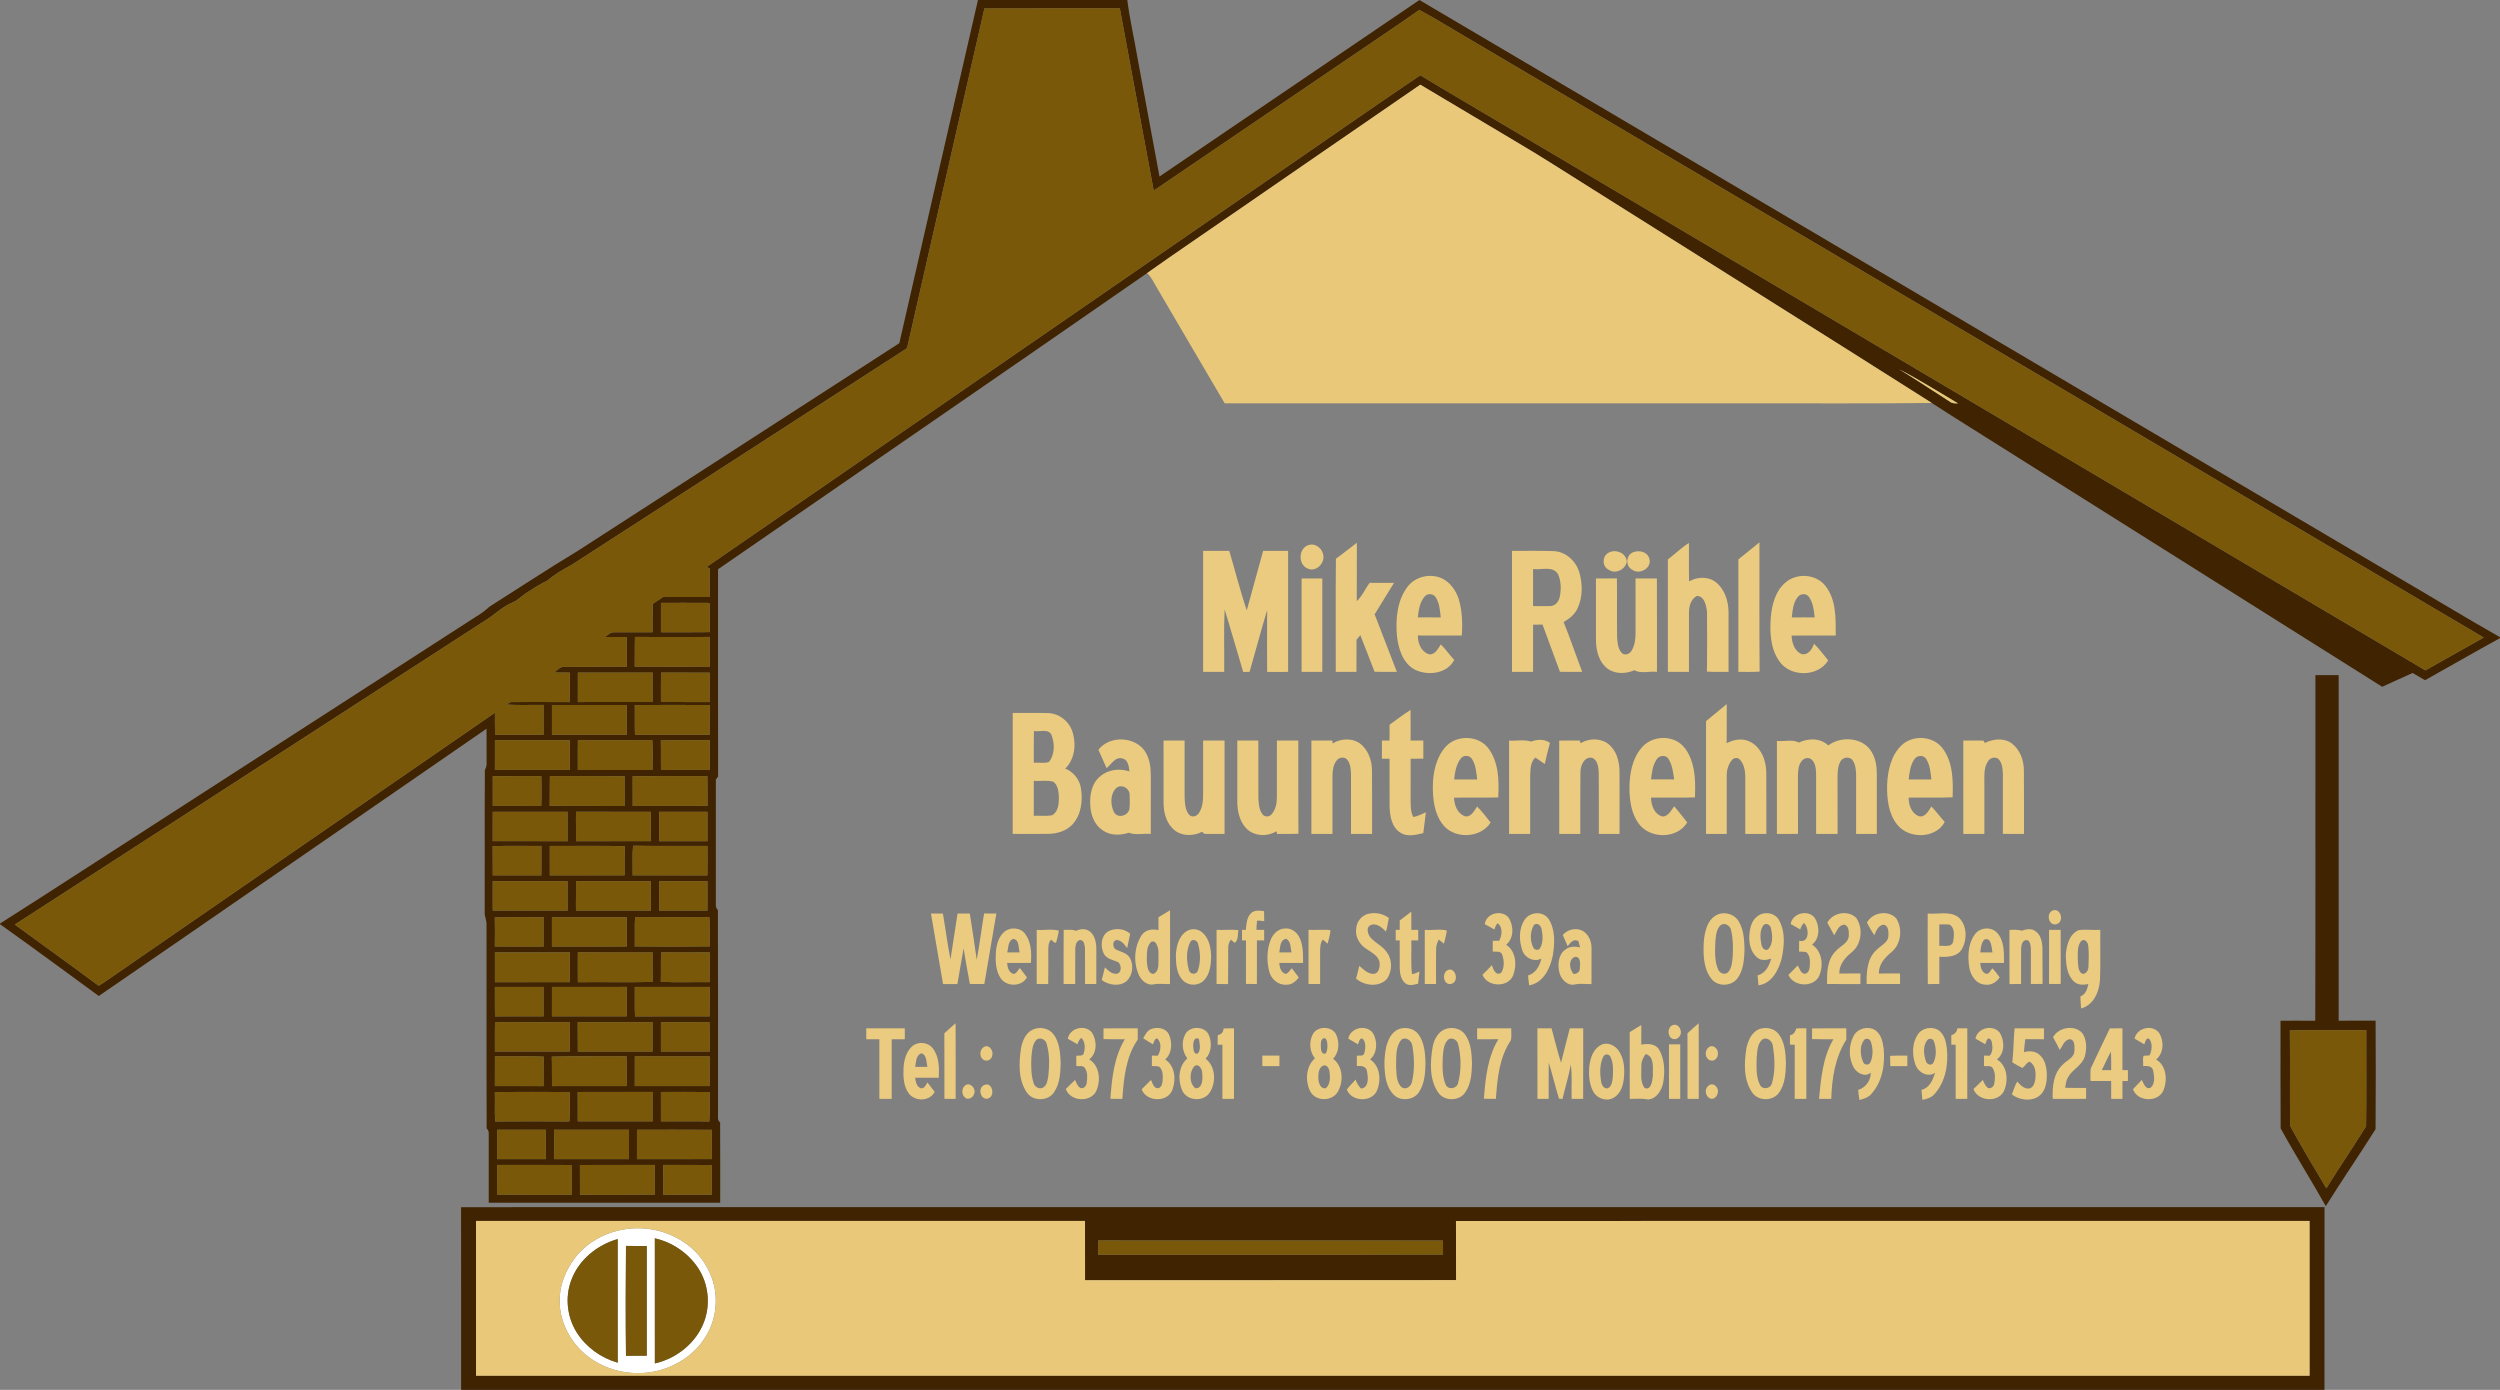 <?xml version="1.0" encoding="UTF-8" standalone="no"?>
<svg
   xmlns:dc="http://purl.org/dc/elements/1.1/"
   xmlns:cc="http://creativecommons.org/ns#"
   xmlns:rdf="http://www.w3.org/1999/02/22-rdf-syntax-ns#"
   xmlns:svg="http://www.w3.org/2000/svg"
   xmlns="http://www.w3.org/2000/svg"
   xmlns:sodipodi="http://sodipodi.sourceforge.net/DTD/sodipodi-0.dtd"
   xmlns:inkscape="http://www.inkscape.org/namespaces/inkscape"
   width="1376pt"
   height="765pt"
   viewBox="0 0 1376 765"
   version="1.1"
   id="svg5599"
   sodipodi:docname="ruehle-ocker.svg"
   inkscape:version="0.92.2 (5c3e80d, 2017-08-06)">
  <rect x="0" y="0" width="1376" height="765" fill="#808080" stroke="none"/>
  <defs
     id="defs5603" />
  <sodipodi:namedview
     pagecolor="#ffffff"
     bordercolor="#666666"
     borderopacity="1"
     objecttolerance="10"
     gridtolerance="10"
     guidetolerance="10"
     inkscape:pageopacity="0"
     inkscape:pageshadow="2"
     inkscape:window-width="828"
     inkscape:window-height="403"
     id="namedview5601"
     showgrid="false"
     inkscape:zoom="0.53958003"
     inkscape:cx="1050.4571"
     inkscape:cy="587.06787"
     inkscape:window-x="-8"
     inkscape:window-y="4"
     inkscape:window-maximized="0"
     inkscape:current-layer="svg5599" />
  <path
     id="path5293"
     d="m 538.27,0 h 82.2 c 1.33,10.73 3.84,21.34 5.64,32.02 4.03,21.71 8.04,43.43 12.07,65.14 47.67,-32.42 95.4,-64.72 143.06,-97.15 179.88,106.02 359.67,212.2 539.52,318.29 18.44,10.76 36.67,21.88 55.24,32.41 v 0.51 c -13.83,7.58 -27.5,15.45 -41.25,23.16 -2.32,-1.31 -4.61,-2.63 -6.88,-3.98 -5.57,2.55 -11.17,5.03 -16.72,7.6 -68.54,-43.09 -137.03,-86.27 -205.54,-129.4 -14.1,-8.96 -28.35,-17.68 -42.34,-26.79 C 1001.23,182.4 938.88,143.48 876.72,104.25 862.94,95.67 849.35,86.76 835.35,78.55 817.47,67.91 799.61,57.26 781.73,46.62 c -33.8,23.19 -67.51,46.49 -101.27,69.73 -16.35,11.36 -32.89,22.46 -49.12,33.99 -78.56,54.53 -157.43,108.63 -236.13,162.97 0,38.03 -0.06,76.06 0.03,114.09 -0.31,0.42 -0.93,1.24 -1.24,1.65 0,22.99 0,45.99 0,68.98 -0.07,1.12 0.31,2.08 1.13,2.9 0.16,38.02 0.03,76.04 0.06,114.06 -0.13,1.15 0.26,2.09 1.17,2.83 0.1,14.72 0.02,29.45 0.04,44.18 -42.47,0 -84.93,0 -127.4,0 -0.01,-12.69 0.01,-25.39 0,-38.08 0.06,-1.11 -0.32,-2.06 -1.14,-2.83 -0.16,-37.71 0,-75.43 -0.08,-113.14 -0.19,-2.03 -1.21,-3.92 -1,-5.99 0.1,-26.07 -0.08,-52.14 0.09,-78.21 0.68,-1.14 1.06,-2.41 0.95,-3.74 -0.02,-6.31 -0.03,-12.62 -0.03,-18.93 C 196.63,450.09 125.61,499.29 54.37,548.19 36.3,534.94 18.23,521.68 0,508.66 v -0.33 c 30.19,-19.17 60.13,-38.76 90.23,-58.09 57.32,-36.98 114.64,-73.98 171.97,-110.95 2.68,-1.52 5.06,-3.45 7.36,-5.49 16.16,-10.2 32.11,-20.77 48.49,-30.62 C 377.03,265.08 436,226.96 494.99,188.88 509.45,125.93 523.75,62.94 538.27,0 m -38.21,188.03 c -0.51,1.4 -0.27,3.43 -1.8,4.24 -61.15,39.51 -122.32,79.02 -183.48,118.53 -4.65,2.58 -9.37,5.08 -13.33,8.67 -4.4,2.06 -8.44,4.76 -12.52,7.38 -2.3,1.62 -4.24,3.8 -6.94,4.79 -5.93,2.49 -10.37,7.3 -15.87,10.48 -85.99,55.59 -171.96,111.19 -257.96,166.76 15.33,11.28 30.87,22.28 46.12,33.68 3.58,-2.08 6.86,-4.63 10.32,-6.92 69.25,-47.8 138.53,-95.58 207.8,-143.37 0.03,4.05 -0.07,8.11 0.08,12.16 8.9,-0.09 17.81,0 26.71,-0.04 0.01,-5.46 0.02,-10.92 0,-16.38 -6.81,-0.12 -13.62,0.24 -20.42,-0.21 0.99,-0.56 1.91,-1.54 3.16,-1.39 10.52,-0.02 21.05,-0.05 31.57,0.03 0.22,-5.4 0.04,-10.81 0.11,-16.22 -2.87,-0.01 -5.74,0 -8.61,-0.07 1.75,-1.35 3.49,-3.39 5.93,-3.16 11.38,-0.04 22.76,0.08 34.14,-0.05 -0.08,-5.45 -0.19,-10.89 -0.13,-16.33 -4.01,-0.02 -8.02,0 -12.03,0 1.58,-0.99 3,-2.69 5.02,-2.61 7.08,-0.03 14.17,0.02 21.26,-0.01 0.04,-5.2 -0.08,-10.39 0.08,-15.58 1.9,-1.25 3.79,-2.52 5.66,-3.81 8.56,-0.02 17.11,0 25.67,-0.01 -0.03,-5.25 0.06,-10.49 -0.01,-15.73 -0.42,-0.2 -1.25,-0.6 -1.66,-0.8 100.01,-69.02 200.08,-137.94 300.11,-206.93 30.93,-21.19 61.62,-42.72 92.68,-63.7 14.95,9.08 30.09,17.84 45.11,26.8 169.37,100.24 338.69,200.56 508.1,300.74 10.7,-6.01 21.4,-12.03 32.09,-18.06 C 1181.72,241.49 996.34,132.19 811.01,22.81 801.04,17.08 791.31,10.88 781.18,5.46 767.14,15.37 752.77,24.82 738.6,34.55 704.07,58 669.56,81.48 635.01,104.91 628.7,71.49 622.62,38.02 616.35,4.6 591.5,4.64 566.65,4.53 541.81,4.65 527.91,65.78 513.93,126.9 500.06,188.03 m 545.09,15.14 c 9.42,5.71 18.56,11.85 27.84,17.77 1.34,1.1 3.03,1.18 4.72,1.08 -10.81,-6.34 -21.42,-13.13 -32.56,-18.85 M 363.79,331.81 c -0.02,5.39 -0.01,10.78 0,16.17 8.95,0 17.9,0.09 26.85,-0.05 -0.13,-5.23 0.07,-10.46 -0.08,-15.68 l -0.42,-0.41 c -8.78,-0.09 -17.57,-0.01 -26.35,-0.03 m -14.44,35.1 c 13.76,0.16 27.53,0.12 41.29,0.01 -0.11,-5.45 0.06,-10.9 -0.11,-16.34 -13.68,0.04 -27.37,0.05 -41.05,-0.01 -0.19,5.44 0,10.89 -0.13,16.34 m -31.3,3.29 c -0.03,5.4 -0.02,10.8 -0.01,16.2 13.72,0 27.43,0.01 41.15,-0.01 0,-5.4 0.02,-10.79 -0.01,-16.19 -13.71,0.01 -27.42,0.02 -41.13,0 m 45.81,0 c -0.16,5.39 -0.05,10.79 -0.07,16.18 8.92,0.05 17.84,-0.02 26.75,0.04 0.13,-5.4 0.03,-10.8 0.07,-16.19 -8.92,-0.05 -17.84,0 -26.75,-0.03 m -60.07,17.82 c 0,5.46 -0.01,10.91 0,16.36 13.71,0.03 27.43,0.01 41.14,0.02 0.01,-5.47 0,-10.93 0.01,-16.38 -13.72,-0.02 -27.44,-0.03 -41.15,0 m 45.57,0.06 c 0.13,5.45 -0.1,10.91 0.14,16.37 13.68,-0.11 27.36,-0.05 41.05,-0.03 0.13,-5.45 -0.01,-10.9 0.09,-16.35 -13.76,-0.11 -27.52,-0.12 -41.28,0.01 m -76.95,19.33 c -0.02,5.45 0,10.91 -0.02,16.37 13.74,0.02 27.48,0.03 41.22,-0.01 -0.02,-5.45 0,-10.91 -0.02,-16.36 -13.73,-0.01 -27.45,0 -41.18,0 m 45.67,-0.04 c -0.16,5.48 -0.03,10.96 -0.04,16.44 13.7,-0.03 27.4,-0.02 41.1,-0.01 0.03,-5.49 0.23,-10.98 -0.11,-16.46 -13.65,0.13 -27.3,0.07 -40.95,0.03 m 45.64,0.2 c 0.16,5.41 -0.04,10.82 0.12,16.22 8.93,-0.01 17.85,0.03 26.77,-0.01 -0.02,-5.46 0,-10.92 -0.01,-16.37 -8.96,0.1 -17.93,-0.22 -26.88,0.16 m -92.52,19.64 c 0.01,5.46 -0.01,10.92 0.02,16.39 8.89,0.01 17.78,-0.06 26.67,0.04 0.24,-5.48 0.17,-10.97 0.05,-16.45 -8.91,0.03 -17.82,-0.01 -26.74,0.02 m 31.45,-0.03 c -0.12,5.44 0.02,10.88 -0.09,16.31 13.73,0.24 27.47,0.02 41.21,0.12 0.03,-5.47 0.01,-10.94 0.01,-16.4 -13.71,-0.03 -27.42,0.02 -41.13,-0.03 m 45.57,0.03 c 0,5.46 -0.03,10.93 0.02,16.39 13.73,-0.07 27.46,0.09 41.19,-0.08 -0.1,-5.45 0.05,-10.9 -0.09,-16.34 -13.71,0.05 -27.42,0 -41.12,0.03 m -77.01,19.6 c -0.02,5.38 0.02,10.77 -0.03,16.16 13.74,0.06 27.48,0.01 41.21,0.02 0,-5.39 0.01,-10.79 0,-16.18 -13.73,-0.02 -27.46,-0.01 -41.18,0 m 45.83,-0.01 c -0.12,5.39 0.11,10.79 0.02,16.19 13.71,0.01 27.43,0.02 41.15,-0.01 0,-5.39 0.01,-10.78 -0.01,-16.17 -13.72,-0.02 -27.44,0 -41.16,-0.01 m 45.77,0.01 c -0.01,5.39 -0.01,10.79 0,16.18 8.86,0.01 17.72,0 26.58,0 0.01,-5.39 0.02,-10.79 0,-16.18 -8.86,-0.01 -17.72,-0.02 -26.58,0 m -91.67,18.92 c 0.13,5.35 0.03,10.71 0.07,16.07 8.91,0 17.83,-0.01 26.74,0.01 0,-5.41 0.16,-10.8 0.03,-16.2 -8.95,0.06 -17.9,-0.18 -26.84,0.12 m 31.47,-0.12 c -0.01,5.4 -0.03,10.8 0.01,16.2 13.72,-0.03 27.44,0 41.16,-0.02 0.03,-5.36 -0.05,-10.71 0.06,-16.06 -13.74,-0.29 -27.49,-0.06 -41.23,-0.12 m 45.6,16.18 c 13.71,0.03 27.42,-0.02 41.13,0.03 0.12,-5.4 0.04,-10.81 0.05,-16.21 -13.65,-0.1 -27.3,0.15 -40.95,-0.13 -0.51,5.42 -0.1,10.88 -0.23,16.31 m -77.02,3.24 c 0.02,5.37 0.01,10.75 0.01,16.13 13.73,0.08 27.46,0.02 41.19,0.03 0.01,-5.39 0,-10.79 0,-16.18 -13.73,0 -27.47,-0.03 -41.2,0.02 m 45.87,-0.01 c 0.09,5.39 -0.15,10.78 -0.04,16.18 13.73,-0.01 27.46,0.01 41.18,-0.01 0.02,-5.39 0.01,-10.78 0.01,-16.16 -13.72,-0.04 -27.43,-0.03 -41.15,-0.01 m 45.75,-0.01 c -0.01,5.39 -0.01,10.78 0,16.18 8.86,0.02 17.72,0.01 26.58,0 0.01,-5.39 0.01,-10.78 0.01,-16.18 -8.87,-0.01 -17.73,-0.01 -26.59,0 m -90.47,19.98 c 0.12,5.31 0.07,10.63 0.02,15.94 8.94,0.13 17.89,0.03 26.83,0.06 0.01,-5.4 0.01,-10.79 0,-16.18 -8.95,0.1 -17.92,-0.25 -26.85,0.18 m 31.45,-0.18 c -0.01,5.39 0,10.77 0,16.16 13.75,0.01 27.5,0.08 41.25,-0.03 -0.15,-5.38 -0.06,-10.76 -0.11,-16.13 -13.71,-0.01 -27.43,-0.02 -41.14,0 m 45.57,16.1 c 13.76,0.12 27.53,0.15 41.3,-0.01 -0.22,-5.39 0.19,-10.79 -0.23,-16.17 -13.62,0.12 -27.25,0.11 -40.87,0.01 -0.38,5.38 -0.02,10.78 -0.2,16.17 m -76.96,3.31 c 0,5.46 -0.01,10.91 0.01,16.38 13.72,-0.02 27.45,0 41.18,-0.01 0.02,-5.46 0,-10.92 0.01,-16.37 -13.73,-0.03 -27.47,-0.02 -41.2,0 m 45.65,-0.03 c -0.11,5.47 0,10.95 0.02,16.43 13.73,-0.17 27.47,0.2 41.19,-0.18 -0.13,-5.41 -0.04,-10.82 -0.07,-16.23 -13.71,-0.02 -27.43,0.02 -41.14,-0.02 m 45.84,0 c -0.27,5.39 0.04,10.79 -0.19,16.19 8.95,0.49 17.93,0.07 26.89,0.21 0.03,-5.46 0,-10.91 0.03,-16.36 -8.91,-0.06 -17.83,0.01 -26.73,-0.04 m -91.5,19.03 c 0.05,5.4 -0.08,10.81 0.09,16.21 8.9,-0.08 17.81,-0.01 26.71,-0.04 0,-5.4 0.03,-10.79 -0.02,-16.19 -8.92,0.01 -17.85,-0.03 -26.78,0.02 m 31.41,-0.01 c -0.02,5.39 -0.01,10.78 -0.01,16.18 13.73,0.01 27.46,0.01 41.18,0 0.14,-5.4 -0.12,-10.8 -0.05,-16.19 -13.71,0.01 -27.42,-0.01 -41.12,0.01 m 45.59,0.01 c 0.08,5.41 -0.14,10.82 0.13,16.23 13.67,-0.11 27.35,-0.06 41.02,-0.03 0.14,-5.4 0.03,-10.8 0.07,-16.2 -13.74,-0.03 -27.48,-0.04 -41.22,0 m -76.99,35.56 c 13.73,0.01 27.47,0.04 41.21,-0.01 -0.06,-5.4 0.08,-10.8 -0.08,-16.19 -13.68,0.03 -27.35,0.07 -41.03,-0.02 -0.22,5.4 -0.04,10.81 -0.1,16.22 m 45.57,-16.16 c 0.07,5.39 0.01,10.79 0.08,16.19 13.7,-0.03 27.39,-0.02 41.1,-0.01 0.1,-5.4 0.02,-10.79 0.04,-16.19 -13.74,0 -27.48,-0.02 -41.22,0.01 m 45.82,0 c -0.01,5.39 -0.01,10.77 0,16.16 8.94,0.02 17.88,0.02 26.82,0 -0.07,-5.41 0.13,-10.82 -0.12,-16.22 -8.9,0.12 -17.8,0 -26.7,0.06 m -91.38,18.78 c -0.02,5.46 0.01,10.91 -0.02,16.37 8.93,0.04 17.87,0 26.8,0.03 0.05,-5.42 -0.07,-10.82 0.08,-16.23 -8.95,-0.39 -17.91,-0.05 -26.86,-0.17 m 31.3,0.19 c 0.18,5.4 0,10.8 0.12,16.2 13.72,-0.01 27.45,0.02 41.18,-0.02 -0.02,-5.47 -0.06,-10.94 -0.15,-16.41 -13.72,0.23 -27.45,-0.23 -41.15,0.23 m 45.7,-0.19 c -0.02,5.46 -0.01,10.92 -0.01,16.38 13.74,0.01 27.47,0.02 41.21,0 -0.02,-5.46 0,-10.92 -0.01,-16.37 -13.73,-0.01 -27.46,0 -41.19,-0.01 m -77.05,19.67 c 0.19,5.4 -0.21,10.81 0.22,16.2 13.6,-0.12 27.21,-0.13 40.82,0 0.48,-5.38 0.04,-10.8 0.24,-16.2 -13.76,-0.1 -27.52,-0.12 -41.28,0 m 45.61,-0.04 c 0.04,5.39 0.05,10.77 0.05,16.16 13.72,0.01 27.45,0.02 41.17,0 0.01,-5.4 0.01,-10.79 0,-16.18 -13.74,0 -27.48,-0.04 -41.22,0.02 m 45.81,0 c 0.01,5.38 -0.01,10.77 0.02,16.16 8.87,0.07 17.74,-0.1 26.61,0.08 0.46,-5.38 0.03,-10.8 0.23,-16.19 -8.95,-0.16 -17.91,-0.06 -26.86,-0.05 m -90.17,20.78 c -0.01,5.39 -0.01,10.78 0,16.18 8.92,0.01 17.85,0.01 26.78,0 0.01,-5.4 0.01,-10.79 0,-16.19 -8.93,0 -17.85,-0.01 -26.78,0.01 m 31.31,0.01 c 0.17,5.39 0.15,10.77 0.14,16.16 13.71,0.02 27.43,0.03 41.15,0 0,-5.39 0.01,-10.78 0,-16.17 -13.77,0 -27.53,-0.03 -41.29,0.01 m 45.69,-0.01 c -0.02,5.39 -0.01,10.79 -0.01,16.19 13.74,-0.02 27.47,0.03 41.2,-0.03 -0.03,-5.37 -0.02,-10.74 -0.01,-16.11 -13.73,-0.13 -27.45,-0.03 -41.18,-0.05 m -76.95,19.37 c -0.14,5.44 0,10.89 -0.09,16.34 13.74,0.18 27.47,0.02 41.21,0.08 0.03,-5.46 0.01,-10.93 0.01,-16.39 -13.71,-0.02 -27.42,0.03 -41.13,-0.03 m 45.54,0.03 c 0.01,5.47 -0.03,10.93 0.03,16.4 13.73,-0.08 27.47,0.1 41.2,-0.09 -0.08,-5.44 -0.01,-10.89 -0.06,-16.33 -13.72,0.04 -27.44,0 -41.17,0.02 m 45.87,-0.02 c -0.08,5.48 -0.2,10.97 0.06,16.46 8.88,-0.11 17.76,-0.03 26.64,-0.05 0.03,-5.47 0.01,-10.93 0.01,-16.39 -8.9,-0.02 -17.81,0.02 -26.71,-0.02 z"
     inkscape:connector-curvature="0"
     style="opacity:1;fill:#402301;stroke:none;stroke-opacity:1;fill-opacity:1" />
  <path
     id="path5319"
     d="m 1274.32,561.83 c 0.18,-63.41 0.02,-126.82 0.09,-190.23 4.25,0 8.52,-0.01 12.79,0 0,63.4 0,126.8 0,190.2 6.77,-0.01 13.55,0.03 20.33,-0.03 0.09,19.9 0.15,39.82 -0.02,59.71 -8.94,14.25 -18.52,28.11 -27.4,42.4 -8.05,-14.41 -16.96,-28.39 -24.85,-42.86 -0.15,-19.74 -0.02,-39.48 -0.06,-59.22 6.37,0.01 12.75,-0.04 19.12,0.03 m -13.98,5.28 c 0.18,17.51 -0.06,35.03 0.12,52.54 6.35,11.6 13.16,23.01 19.95,34.38 7.13,-11.49 14.78,-22.65 21.89,-34.16 0.24,-17.61 0.03,-35.24 0.1,-52.87 -14.02,0.07 -28.04,-0.14 -42.06,0.11 z"
     inkscape:connector-curvature="0"
     style="opacity:1;fill:#402301;fill-opacity:1" />
  <g
     id="g6677"
     style="stroke:none;stroke-opacity:1;stroke-width:3;stroke-miterlimit:4;stroke-dasharray:none;stroke-linejoin:bevel;stroke-linecap:round;paint-order:normal;fill:#eacb80;fill-opacity:1">
    <path
       id="path5347"
       d="m 830.6,407.6 c 3.99,0.34 8.24,-0.73 12.06,0.57 3.36,-1.22 7.45,-1.58 10.43,0.77 -1.11,3.83 -1.97,7.72 -2.83,11.6 -1.74,-1.21 -3.46,-2.43 -5.23,-3.57 -2.75,2.52 -2.63,6.54 -2.82,9.98 -0.02,10.68 0,21.37 -0.01,32.05 -3.87,0 -7.74,0 -11.6,0 0,-17.13 0,-34.27 0,-51.4 z"
       inkscape:connector-curvature="0"
       style="opacity:1;fill:#eacb80;stroke:none;stroke-opacity:1;stroke-width:3;stroke-miterlimit:4;stroke-dasharray:none;stroke-linejoin:bevel;stroke-linecap:round;paint-order:normal;fill-opacity:1" />
    <path
       id="path5345"
       d="m 681,407.6 c 3.86,-0.01 7.72,0 11.59,-0.01 0.03,10.47 -0.01,20.94 0.02,31.42 0.13,3.08 0.31,6.46 2.18,9.06 1.11,1.61 3.52,1.73 4.88,0.34 2.37,-2.45 3.08,-6.03 3.12,-9.33 0.03,-10.49 0,-20.99 0.01,-31.48 3.93,-0.01 7.85,0 11.79,-0.01 0.06,17.1 -0.07,34.21 0.06,51.32 -3.9,0.17 -7.81,0.07 -11.71,0.09 -0.1,-0.37 -0.31,-1.1 -0.41,-1.47 -5.19,3.24 -12.88,2.76 -16.99,-2.03 -3.45,-3.94 -4.52,-9.36 -4.53,-14.46 -0.03,-11.14 0,-22.29 -0.01,-33.44 z"
       inkscape:connector-curvature="0"
       style="opacity:1;fill:#eacb80;stroke:none;stroke-opacity:1;stroke-width:3;stroke-miterlimit:4;stroke-dasharray:none;stroke-linejoin:bevel;stroke-linecap:round;paint-order:normal;fill-opacity:1" />
    <path
       id="path5343"
       d="m 640.42,441.94 c -0.05,-11.45 -0.01,-22.9 -0.02,-34.34 3.87,0 7.73,-0.01 11.6,0 0.01,10.48 -0.02,20.97 0.01,31.45 0.16,3.22 0.33,6.83 2.51,9.42 1.51,1.62 4.17,0.87 5.27,-0.85 2.12,-3.08 2.41,-6.97 2.42,-10.6 -0.03,-9.81 0,-19.62 -0.02,-29.42 3.94,0 7.87,-0.01 11.81,0 0,17.13 0,34.27 0,51.4 -3.7,-0.06 -7.4,0.11 -11.09,-0.06 -0.33,-0.28 -0.98,-0.84 -1.31,-1.13 -5.14,2.75 -12.33,2.47 -16.4,-2.04 -3.52,-3.67 -4.74,-8.88 -4.78,-13.83 z"
       inkscape:connector-curvature="0"
       style="opacity:1;fill:#eacb80;stroke:none;stroke-opacity:1;stroke-width:3;stroke-miterlimit:4;stroke-dasharray:none;stroke-linejoin:bevel;stroke-linecap:round;paint-order:normal;fill-opacity:1" />
    <path
       id="path5337"
       d="m 870.03,409.07 c 5.14,-3.2 12.81,-2.86 16.84,2 3.46,3.72 4.45,8.97 4.52,13.89 0.04,11.34 -0.01,22.69 0.01,34.04 -3.8,0 -7.6,0 -11.4,0 -0.05,-11.36 0.08,-22.71 -0.06,-34.07 -0.25,-2.9 -0.6,-6.83 -3.84,-7.88 -4.33,-0.6 -6.2,4.52 -6.24,8.01 -0.14,11.31 -0.02,22.62 -0.06,33.93 -3.87,0.01 -7.74,0.01 -11.6,0 -0.02,-17.12 0.02,-34.24 -0.02,-51.37 3.76,0 7.52,-0.08 11.29,-0.02 0.14,0.37 0.42,1.1 0.56,1.47 z"
       inkscape:connector-curvature="0"
       style="opacity:1;fill:#eacb80;stroke:none;stroke-opacity:1;stroke-width:3;stroke-miterlimit:4;stroke-dasharray:none;stroke-linejoin:bevel;stroke-linecap:round;paint-order:normal;fill-opacity:1" />
    <path
       id="path5341"
       d="m 1092.43,408.94 c 4.5,-2.28 10.36,-2.9 14.69,0.1 4.64,3.44 6.82,9.34 6.83,15 0.12,11.65 0.01,23.3 0.05,34.96 -3.88,-0.01 -7.76,0.04 -11.63,-0.05 0.06,-10.96 0.02,-21.93 0.02,-32.89 -0.18,-2.97 -0.28,-6.48 -2.75,-8.55 -1.85,-1.13 -4.37,-0.32 -5.43,1.48 -2.61,3.8 -1.91,8.65 -2.01,13 0,9 0,18 0,27.01 -3.87,0 -7.74,0 -11.6,0 0,-17.14 0,-34.27 0,-51.4 3.7,0.06 7.41,-0.12 11.12,0.05 z"
       inkscape:connector-curvature="0"
       style="opacity:1;fill:#eacb80;stroke:none;stroke-opacity:1;stroke-width:3;stroke-miterlimit:4;stroke-dasharray:none;stroke-linejoin:bevel;stroke-linecap:round;paint-order:normal;fill-opacity:1" />
    <path
       id="path5339"
       d="m 990.09,408.7 c 5.09,-2.43 11.91,-2.61 16.17,1.58 7.05,-5.34 19.24,-4.53 23.9,3.61 2.24,3.62 2.84,7.97 2.84,12.17 0,10.98 0,21.96 0,32.94 -3.81,0 -7.61,0 -11.4,0 0,-10.68 -0.01,-21.35 0.01,-32.02 -0.03,-2.97 -0.28,-6.13 -1.99,-8.65 -1.69,-2.11 -5.44,-1.59 -6.65,0.78 -1.67,2.98 -1.59,6.54 -1.58,9.86 0.02,10.01 0,20.02 0.01,30.03 -3.94,0 -7.87,0 -11.8,0 -0.02,-11.01 0.02,-22.02 -0.01,-33.02 -0.12,-2.81 -0.29,-6.08 -2.6,-8.02 -1.61,-1.36 -4.01,-0.73 -5.23,0.8 -1.94,2.23 -2.13,5.35 -2.17,8.17 0.03,10.67 -0.03,21.35 0.04,32.02 -3.88,0.08 -7.76,0.04 -11.63,0.05 0,-17.07 0,-34.14 0,-51.2 3.98,0.47 8.45,-1.05 12.09,0.9 z"
       inkscape:connector-curvature="0"
       style="opacity:1;fill:#eacb80;stroke:none;stroke-opacity:1;stroke-width:3;stroke-miterlimit:4;stroke-dasharray:none;stroke-linejoin:bevel;stroke-linecap:round;paint-order:normal;fill-opacity:1" />
    <path
       id="path5335"
       d="m 733.48,409.2 c 4.29,-2.67 10.16,-3.07 14.52,-0.37 4.88,3.38 7.15,9.47 7.15,15.26 0.11,11.63 0.02,23.27 0.05,34.91 -3.87,0 -7.74,0 -11.6,0 -0.02,-11.02 0.02,-22.03 -0.01,-33.05 -0.19,-3 -0.31,-6.61 -2.94,-8.56 -1.68,-0.83 -3.81,-0.31 -4.93,1.17 -1.92,2.33 -2.26,5.46 -2.32,8.37 0,10.69 0,21.38 0,32.07 -3.87,0 -7.73,0 -11.6,0 0,-17.13 0,-34.27 0,-51.4 3.83,-0.01 7.66,0.01 11.49,-0.02 0.05,0.41 0.14,1.21 0.19,1.62 z"
       inkscape:connector-curvature="0"
       style="opacity:1;fill:#eacb80;stroke:none;stroke-opacity:1;stroke-width:3;stroke-miterlimit:4;stroke-dasharray:none;stroke-linejoin:bevel;stroke-linecap:round;paint-order:normal;fill-opacity:1" />
    <path
       id="path5333"
       d="m 604.57,412.68 c 6.1,-8.03 20.23,-7.45 25.73,0.99 2.54,3.95 3.12,8.75 3.11,13.35 -0.02,10.66 -0.01,21.32 -0.01,31.98 -3.96,-0.43 -8.3,0.86 -12.02,-0.67 -4.74,1.52 -10.33,1.67 -14.52,-1.36 -4.29,-2.83 -6.39,-7.99 -6.71,-12.96 -0.52,-5.87 0.48,-12.63 5.27,-16.6 4.36,-3.91 10.79,-4.6 16.24,-2.84 -0.41,-2.62 -0.6,-6.3 -3.77,-7.06 -3.89,-1.35 -6.23,3.24 -8.82,5.29 -1.54,-3.36 -2.98,-6.76 -4.5,-10.12 m 9.91,20.98 c -3.5,3.24 -3.34,9.16 -1.42,13.22 1.92,3.89 7.97,2.2 8.6,-1.71 0.26,-2.78 0.19,-5.58 0.07,-8.36 -0.58,-3.21 -4.44,-5.33 -7.25,-3.15 z"
       inkscape:connector-curvature="0"
       style="opacity:1;fill:#eacb80;stroke:none;stroke-opacity:1;stroke-width:3;stroke-miterlimit:4;stroke-dasharray:none;stroke-linejoin:bevel;stroke-linecap:round;paint-order:normal;fill-opacity:1" />
    <path
       id="path5331"
       d="m 1046.46,410.36 c 6.15,-6.06 17.44,-5.48 22.71,1.48 5.81,7.67 5.86,17.82 5.56,27 -8.05,0.36 -16.13,0.06 -24.19,0.16 -0.08,3.97 1.48,8.44 5.35,10.15 3.57,1.19 5.56,-2.82 7.13,-5.27 2.65,2.66 4.81,5.77 7.37,8.52 -4.97,9.35 -19.94,9.51 -26.2,1.44 -4.87,-6.06 -5.66,-14.3 -5.52,-21.79 0.3,-7.73 2.06,-16.1 7.79,-21.69 m 7.31,7.39 c -2.32,3.27 -2.79,7.37 -3.24,11.25 4.17,0 8.34,0 12.51,0 -0.48,-3.8 -0.74,-7.84 -2.81,-11.17 -1.35,-2.4 -4.98,-2.25 -6.46,-0.08 z"
       inkscape:connector-curvature="0"
       style="opacity:1;fill:#eacb80;stroke:none;stroke-opacity:1;stroke-width:3;stroke-miterlimit:4;stroke-dasharray:none;stroke-linejoin:bevel;stroke-linecap:round;paint-order:normal;fill-opacity:1" />
    <path
       id="path5329"
       d="m 903.56,411.53 c 4.74,-5.69 13.66,-6.98 19.96,-3.21 3.6,2.21 5.87,6.01 7.28,9.91 2.44,6.58 2.31,13.74 2.12,20.66 -8.07,0.25 -16.14,0.03 -24.21,0.12 0.11,4.17 1.77,9.2 6.26,10.38 3.25,0.09 4.82,-3.38 6.5,-5.63 2.41,2.96 4.9,5.86 7.17,8.93 -5.56,9.23 -20.6,9.15 -26.72,0.59 -4.04,-5.5 -4.99,-12.6 -5.09,-19.25 0.04,-7.87 1.43,-16.36 6.73,-22.5 m 8.34,6.33 c -2.27,3.25 -2.73,7.3 -3.16,11.14 4.23,0 8.47,0 12.72,0 -0.54,-3.91 -1.02,-8.05 -3.21,-11.43 -1.5,-2.23 -4.98,-1.85 -6.35,0.29 z"
       inkscape:connector-curvature="0"
       style="opacity:1;fill:#eacb80;stroke:none;stroke-opacity:1;stroke-width:3;stroke-miterlimit:4;stroke-dasharray:none;stroke-linejoin:bevel;stroke-linecap:round;paint-order:normal;fill-opacity:1" />
    <path
       id="path5327"
       d="m 795.84,410.84 c 6.07,-6.49 17.8,-6.2 23.28,0.93 5.82,7.69 6.03,17.92 5.5,27.15 -8.11,0.19 -16.22,0.01 -24.32,0.1 0.12,4 1.75,8.45 5.66,10.15 3.55,1.13 5.43,-2.91 7.06,-5.28 2.68,2.76 5.06,5.8 7.43,8.83 -5.71,8.98 -20.61,9.27 -26.71,0.61 -4.25,-5.8 -5.11,-13.29 -5.11,-20.27 0.05,-7.87 1.78,-16.24 7.21,-22.22 m 8.42,6.36 c -2.76,3.27 -3.41,7.69 -3.92,11.8 4.23,0 8.46,0 12.7,0 -0.47,-3.78 -0.74,-7.81 -2.78,-11.13 -1.18,-2.12 -4.4,-2.48 -6,-0.67 z"
       inkscape:connector-curvature="0"
       style="opacity:1;fill:#eacb80;stroke:none;stroke-opacity:1;stroke-width:3;stroke-miterlimit:4;stroke-dasharray:none;stroke-linejoin:bevel;stroke-linecap:round;paint-order:normal;fill-opacity:1" />
    <path
       id="path5325"
       d="m 764.81,398.87 c 3.85,-2.71 7.55,-5.63 11.55,-8.12 0.08,5.61 0.02,11.23 0.04,16.85 2.33,-0.01 4.66,-0.01 7,0 0,3.32 -0.01,6.65 0.01,9.98 -2.34,0.02 -4.67,0.02 -6.99,0.02 -0.03,7.82 -0.02,15.65 -0.02,23.48 0.08,2.92 0.01,6 1.52,8.62 2.43,-0.47 4.65,-1.6 6.88,-2.63 -0.46,3.82 -0.94,7.65 -1.42,11.49 -4.11,0.93 -8.83,2.25 -12.64,-0.28 -4.81,-2.97 -5.73,-9.13 -5.91,-14.3 -0.08,-8.79 0,-17.58 -0.03,-26.38 -1.42,-0.01 -2.81,-0.01 -4.2,-0.01 -0.01,-3.34 -0.01,-6.66 0,-9.99 1.39,-0.01 2.78,0 4.19,0 0,-2.91 0.01,-5.82 0.02,-8.73 z"
       inkscape:connector-curvature="0"
       style="opacity:1;fill:#eacb80;stroke:none;stroke-opacity:1;stroke-width:3;stroke-miterlimit:4;stroke-dasharray:none;stroke-linejoin:bevel;stroke-linecap:round;paint-order:normal;fill-opacity:1" />
    <path
       id="path5323"
       d="m 557.4,392.4 c 6.57,0.07 13.14,-0.14 19.71,0.09 5.67,0.23 10.88,4.18 12.89,9.45 2.53,7 1.85,15.67 -3.69,21.09 4.53,1.8 7.95,6.04 8.64,10.87 1.09,6.71 0.2,14.33 -4.43,19.61 -3.35,3.8 -8.51,5.35 -13.44,5.44 -6.57,0.11 -13.13,0.04 -19.7,0.02 0.04,-22.19 0.01,-44.38 0.02,-66.57 m 11.67,9.96 c -0.15,5.81 -0.05,11.63 -0.06,17.44 2.75,-0.21 5.77,0.51 8.36,-0.45 3.11,-3.91 3.22,-9.78 1.54,-14.34 -1.29,-4.28 -6.59,-2.08 -9.84,-2.65 M 569,429.81 c 0,6.39 0,12.79 0,19.19 3.28,-0.11 6.6,0.25 9.87,-0.21 3.58,-1.7 3.91,-6.28 3.96,-9.75 -0.12,-3.05 -0.44,-6.84 -3.08,-8.79 -3.47,-0.95 -7.18,-0.25 -10.75,-0.44 z"
       inkscape:connector-curvature="0"
       style="opacity:1;fill:#eacb80;stroke:none;stroke-opacity:1;stroke-width:3;stroke-miterlimit:4;stroke-dasharray:none;stroke-linejoin:bevel;stroke-linecap:round;paint-order:normal;fill-opacity:1" />
    <path
       id="path5305"
       d="m 832.2,303.2 c 7.63,0.08 15.27,-0.19 22.9,0.14 6.63,0.22 12.2,5.36 14.11,11.53 1.94,6.52 1.98,13.89 -0.98,20.11 -1.56,3.32 -4.52,5.58 -7.6,7.39 3.61,9.06 6.77,18.3 10.21,27.43 -4.09,-0.01 -8.17,0.04 -12.25,-0.05 -3.16,-8.66 -6.36,-17.32 -9.58,-25.96 -1.75,0 -3.48,0.01 -5.2,0.02 -0.02,8.66 0,17.33 -0.01,25.99 -3.87,0 -7.74,0 -11.6,0 0,-22.2 -0.01,-44.4 0,-66.6 m 11.6,10 c 0,6.8 0,13.6 0,20.39 3.36,-0.05 6.73,0.14 10.09,-0.06 2.64,-0.38 4.25,-2.92 4.67,-5.36 0.76,-4.06 0.7,-8.51 -1.11,-12.28 -2.95,-4.59 -9.19,-2.05 -13.65,-2.69 z"
       inkscape:connector-curvature="0"
       style="opacity:1;fill:#eacb80;stroke:none;stroke-opacity:1;stroke-width:3;stroke-miterlimit:4;stroke-dasharray:none;stroke-linejoin:bevel;stroke-linecap:round;paint-order:normal;fill-opacity:1" />
    <path
       id="path5299"
       d="m 956.8,307.89 c 3.86,-3.13 7.73,-6.26 11.6,-9.39 0.06,23.72 -0.13,47.44 0.1,71.15 -3.9,0.3 -7.8,0.1 -11.7,0.15 0,-20.64 0,-41.27 0,-61.91 z"
       inkscape:connector-curvature="0"
       style="opacity:1;fill:#eacb80;stroke:none;stroke-opacity:1;stroke-width:3;stroke-miterlimit:4;stroke-dasharray:none;stroke-linejoin:bevel;stroke-linecap:round;paint-order:normal;fill-opacity:1" />
    <path
       id="path5297"
       d="m 918,307.89 c 3.9,-2.98 7.45,-6.44 11.6,-9.07 0.05,7.07 -0.11,14.13 0.09,21.2 4.48,-2.65 10.65,-2.86 14.83,0.51 4.86,3.93 6.8,10.38 6.87,16.43 0.03,10.94 0,21.89 0.01,32.84 -3.97,-0.06 -7.94,0.15 -11.9,-0.15 0.17,-11.09 0.14,-22.18 0.02,-33.27 -0.44,-3.21 -1.46,-8.25 -5.48,-8.39 -3.35,1.56 -4.39,5.68 -4.43,9.08 -0.03,10.91 0,21.82 -0.01,32.73 -3.87,0 -7.73,0 -11.6,0 -0.01,-20.63 0,-41.27 0,-61.91 z"
       inkscape:connector-curvature="0"
       style="opacity:1;fill:#eacb80;stroke:none;stroke-opacity:1;stroke-width:3;stroke-miterlimit:4;stroke-dasharray:none;stroke-linejoin:bevel;stroke-linecap:round;paint-order:normal;fill-opacity:1" />
    <path
       id="path5307"
       d="m 885.21,304.29 c 3.84,-2.28 9.83,-0.09 10.17,4.71 -0.55,4.39 -6.29,7.28 -10,4.56 -3.63,-1.75 -3.65,-7.34 -0.17,-9.27 z"
       inkscape:connector-curvature="0"
       style="opacity:1;fill:#eacb80;stroke:none;stroke-opacity:1;stroke-width:3;stroke-miterlimit:4;stroke-dasharray:none;stroke-linejoin:bevel;stroke-linecap:round;paint-order:normal;fill-opacity:1" />
    <path
       id="path5309"
       d="m 898.27,304.25 c 3.37,-1.88 8.85,-0.63 9.62,3.61 1.17,4.9 -5.53,8.64 -9.39,5.78 -3.7,-1.68 -3.75,-7.5 -0.23,-9.39 z"
       inkscape:connector-curvature="0"
       style="opacity:1;fill:#eacb80;stroke:none;stroke-opacity:1;stroke-width:3;stroke-miterlimit:4;stroke-dasharray:none;stroke-linejoin:bevel;stroke-linecap:round;paint-order:normal;fill-opacity:1" />
    <path
       id="path5313"
       d="m 982.66,320.66 c 6.17,-5.45 16.81,-4.82 21.98,1.74 6.15,7.65 5.73,18.12 5.76,27.4 -8.11,0 -16.21,-0.02 -24.31,0.02 0.17,4.01 1.59,8.68 5.71,10.24 3.38,0.67 5.79,-2.93 6.62,-5.75 2.89,2.78 5.27,6.06 7.81,9.16 -5.62,9.39 -21.21,9.28 -27.07,0.23 -4.75,-6.86 -5.09,-15.67 -4.54,-23.72 0.58,-6.99 2.49,-14.58 8.04,-19.32 m 6.88,7.89 c -2.65,3.11 -2.85,7.43 -3.34,11.29 4.2,-0.06 8.39,-0.06 12.6,0 -0.44,-3.91 -0.83,-8.08 -3.21,-11.37 -1.42,-2.03 -4.62,-1.8 -6.05,0.08 z"
       inkscape:connector-curvature="0"
       style="opacity:1;fill:#eacb80;stroke:none;stroke-opacity:1;stroke-width:3;stroke-miterlimit:4;stroke-dasharray:none;stroke-linejoin:bevel;stroke-linecap:round;paint-order:normal;fill-opacity:1" />
    <path
       id="path5321"
       d="m 939,396.9 c 3.77,-3.16 7.6,-6.25 11.4,-9.39 -0.02,7.18 0.05,14.35 -0.04,21.53 3.81,-1.98 8.47,-2.87 12.51,-0.97 6.37,2.96 9.25,10.38 9.29,17.05 0.1,11.29 0.01,22.58 0.04,33.87 -3.87,0.01 -7.74,0.01 -11.6,0.01 -0.01,-10.69 0,-21.38 0,-32.07 -0.1,-3.07 -0.79,-6.38 -2.86,-8.73 -1.14,-1.4 -3.33,-1.26 -4.44,0.08 -2.05,2.41 -2.96,5.59 -2.91,8.72 0.02,10.67 0.01,21.33 0.01,32 -3.81,0 -7.61,0 -11.4,0 0,-20.7 0,-41.4 0,-62.1 z"
       inkscape:connector-curvature="0"
       style="opacity:1;fill:#eacb80;stroke:none;stroke-opacity:1;stroke-width:3;stroke-miterlimit:4;stroke-dasharray:none;stroke-linejoin:bevel;stroke-linecap:round;paint-order:normal;fill-opacity:1" />
    <path
       id="path5317"
       d="m 878.4,318.4 c 3.84,-0.01 7.69,0.02 11.54,-0.04 0.18,10.87 -0.06,21.75 0.12,32.63 0.3,3.07 0.46,6.84 3.17,8.86 1.82,0.96 4,-0.19 4.89,-1.88 1.77,-3.01 2.1,-6.6 2.09,-10.02 -0.03,-9.85 -0.01,-19.7 -0.01,-29.55 3.91,-0.01 7.83,0.02 11.75,-0.03 0.12,17.14 0.02,34.29 0.04,51.44 -4.08,-0.56 -8.84,1.16 -12.46,-0.95 -5.33,2.55 -12.68,2.13 -16.66,-2.63 -3.43,-3.89 -4.42,-9.24 -4.46,-14.27 -0.03,-11.19 0,-22.37 -0.01,-33.56 z"
       inkscape:connector-curvature="0"
       style="opacity:1;fill:#eacb80;stroke:none;stroke-opacity:1;stroke-width:3;stroke-miterlimit:4;stroke-dasharray:none;stroke-linejoin:bevel;stroke-linecap:round;paint-order:normal;fill-opacity:1" />
    <path
       style="opacity:1;fill:#eacb80;stroke:none;stroke-opacity:1;stroke-width:3;stroke-miterlimit:4;stroke-dasharray:none;stroke-linejoin:bevel;stroke-linecap:round;paint-order:normal;fill-opacity:1"
       inkscape:connector-curvature="0"
       d="m 735.28,307.52 c 3.92,-2.82 7.65,-5.9 11.52,-8.78 -0.02,10.71 0.05,21.42 -0.04,32.13 3,-2.71 4.63,-6.83 7.11,-10.08 4.46,0.02 8.93,0 13.41,0.01 -3.57,5.77 -7.14,11.53 -10.68,17.32 4.08,10.56 8.17,21.12 12.24,31.69 -4.1,-0.04 -8.19,0.06 -12.28,-0.08 -2.53,-6.75 -5.26,-13.42 -7.84,-20.15 -0.71,0.85 -1.4,1.7 -2.09,2.56 -0.06,5.89 -0.02,11.77 -0.03,17.66 -3.8,0 -7.6,0 -11.4,0 0.05,-20.76 -0.12,-41.52 0.08,-62.28 z"
       id="path5295" />
    <path
       style="opacity:1;fill:#eacb80;stroke:none;stroke-opacity:1;stroke-width:3;stroke-miterlimit:4;stroke-dasharray:none;stroke-linejoin:bevel;stroke-linecap:round;paint-order:normal;fill-opacity:1"
       inkscape:connector-curvature="0"
       d="m 720.09,300.04 c 3.94,-1.4 8.05,2.01 8.31,5.96 0.55,4.3 -4.15,8.82 -8.41,7.04 -5.59,-1.97 -5.5,-11.13 0.1,-13 z"
       id="path5301" />
    <path
       style="opacity:1;fill:#eacb80;stroke:none;stroke-opacity:1;stroke-width:3;stroke-miterlimit:4;stroke-dasharray:none;stroke-linejoin:bevel;stroke-linecap:round;paint-order:normal;fill-opacity:1"
       inkscape:connector-curvature="0"
       d="m 662.2,303.2 c 4.79,-0.01 9.58,0 14.38,0 3.28,10.88 5.98,21.97 9.65,32.72 2.96,-10.92 6,-21.82 9,-32.73 4.58,0.01 9.17,0.01 13.76,0 0.01,22.21 0.01,44.41 0,66.62 -3.85,-0.01 -7.7,-0.03 -11.55,0.02 -0.07,-11.35 -0.08,-22.69 0.01,-34.04 -3.42,11.28 -6.41,22.69 -9.68,34.02 -1.18,0 -2.36,0 -3.52,0.01 -3.45,-11.44 -6.68,-22.95 -10.21,-34.37 -0.55,11.43 -0.08,22.9 -0.24,34.35 -3.87,0 -7.74,0 -11.6,0 0,-22.2 -0.01,-44.4 0,-66.6 z"
       id="path5303" />
    <path
       style="opacity:1;fill:#eacb80;stroke:none;stroke-opacity:1;stroke-width:3;stroke-miterlimit:4;stroke-dasharray:none;stroke-linejoin:bevel;stroke-linecap:round;paint-order:normal;fill-opacity:1"
       inkscape:connector-curvature="0"
       d="m 774.75,322.89 c 4.35,-5.75 12.89,-7.54 19.29,-4.36 4.28,2.2 7.2,6.43 8.75,10.89 2.03,6.58 2.29,13.58 1.76,20.4 -8.05,-0.06 -16.1,0.02 -24.15,-0.04 -0.08,4.02 1.66,8.53 5.58,10.17 3.51,1.14 5.49,-2.85 7.05,-5.25 2.66,2.67 4.84,5.76 7.38,8.54 -3.96,7.73 -14.65,8.85 -21.79,5.29 -6.6,-3.65 -8.99,-11.57 -9.75,-18.6 -0.79,-9.25 0.07,-19.4 5.88,-27.04 m 9.52,5.3 c -2.88,3.11 -3.4,7.59 -3.91,11.63 4.2,-0.02 8.41,-0.06 12.62,0.03 -0.44,-3.76 -0.62,-7.79 -2.75,-11.06 -1.21,-2.08 -4.38,-2.37 -5.96,-0.6 z"
       id="path5311" />
    <path
       style="opacity:1;fill:#eacb80;stroke:none;stroke-opacity:1;stroke-width:3;stroke-miterlimit:4;stroke-dasharray:none;stroke-linejoin:bevel;stroke-linecap:round;paint-order:normal;fill-opacity:1"
       inkscape:connector-curvature="0"
       d="m 716.4,318.4 c 3.8,0 7.59,0 11.4,0 0.01,17.13 0,34.27 0,51.4 -3.8,0 -7.61,0 -11.4,0 0,-17.14 0,-34.27 0,-51.4 z"
       id="path5315" />
  </g>
  <g
     id="g6713"
     style="stroke:none;stroke-opacity:1;stroke-width:3;stroke-miterlimit:2.9;stroke-dasharray:none;stroke-linejoin:bevel;stroke-linecap:round;paint-order:stroke fill markers;fill:#eacb80;fill-opacity:1">
    <path
       id="path5481"
       d="m 940.4,597.54 c 1.23,-1.28 3.54,-0.75 4.36,0.78 2.08,2.35 -0.09,7.34 -3.46,6.31 -2.75,-1.13 -3.38,-5.34 -0.9,-7.09 z"
       inkscape:connector-curvature="0"
       style="opacity:1;fill:#eacb80;stroke:none;stroke-opacity:1;stroke-width:3;stroke-miterlimit:2.9;stroke-dasharray:none;stroke-linejoin:bevel;stroke-linecap:round;paint-order:stroke fill markers;fill-opacity:1" />
    <path
       id="path5449"
       d="m 1055.49,569.47 c 2.32,-3.71 7.72,-4.75 11.39,-2.49 3.25,2.15 4.17,6.28 4.66,9.91 0.92,8.72 -0.63,18.33 -6.63,25.08 -1.66,2.1 -4.31,2.92 -6.83,3.4 -0.2,-1.84 -0.36,-3.67 -0.52,-5.49 4.44,-1.06 6.27,-5.47 7.49,-9.39 -4.13,2.73 -9.37,-0.3 -10.83,-4.57 -1.84,-5.26 -1.89,-11.68 1.27,-16.45 m 5.69,2.62 c -2.99,3.07 -2.45,8.1 -1.21,11.86 0.38,1.81 3.01,2.94 4.11,1.03 1.84,-3.52 1.69,-7.92 0.43,-11.62 -0.44,-1.47 -2.05,-2.03 -3.33,-1.27 z"
       inkscape:connector-curvature="0"
       style="opacity:1;fill:#eacb80;stroke:none;stroke-opacity:1;stroke-width:3;stroke-miterlimit:2.9;stroke-dasharray:none;stroke-linejoin:bevel;stroke-linecap:round;paint-order:stroke fill markers;fill-opacity:1" />
    <path
       id="path5451"
       d="m 1077.33,566 c 1.81,-0.01 3.64,-0.01 5.48,0.01 -0.02,12.93 0,25.86 -0.01,38.79 -2.15,0 -4.28,0 -6.4,0 0,-9.93 0,-19.85 0,-29.78 -0.6,-0.01 -1.8,-0.02 -2.4,-0.03 -0.02,-1.74 -0.02,-3.48 0,-5.21 1.79,-0.52 3.15,-1.84 3.33,-3.78 z"
       inkscape:connector-curvature="0"
       style="opacity:1;fill:#eacb80;stroke:none;stroke-opacity:1;stroke-width:3;stroke-miterlimit:2.9;stroke-dasharray:none;stroke-linejoin:bevel;stroke-linecap:round;paint-order:stroke fill markers;fill-opacity:1" />
    <path
       id="path5453"
       d="m 1087.28,571.64 c 1.18,-5.97 9.71,-7.99 13.4,-3.23 2.74,4.41 2.88,11.27 -1.57,14.68 5.93,3.58 6.47,11.96 3.72,17.72 -3.46,6.2 -14.16,5.32 -16.64,-1.37 1.72,-1.69 3.44,-3.37 5.17,-5.05 0.7,1.6 1.32,3.4 2.85,4.45 1.56,0.51 3.22,-0.8 3.41,-2.38 0.54,-2.74 0.7,-5.84 -0.69,-8.35 -0.95,-1.87 -3.26,-1.14 -4.92,-1.34 -0.02,-1.93 -0.02,-3.86 -0.02,-5.78 0.8,0.01 2.4,0.05 3.2,0.06 1.56,-1.94 1.67,-4.64 1.16,-6.98 -0.09,-1.5 -1.63,-3.75 -2.82,-1.64 -0.22,0.58 -0.64,1.74 -0.86,2.32 -1.82,-1.02 -3.62,-2.04 -5.39,-3.11 z"
       inkscape:connector-curvature="0"
       style="opacity:1;fill:#eacb80;stroke:none;stroke-opacity:1;stroke-width:3;stroke-miterlimit:2.9;stroke-dasharray:none;stroke-linejoin:bevel;stroke-linecap:round;paint-order:stroke fill markers;fill-opacity:1" />
    <path
       id="path5455"
       d="m 1107.58,584.72 c 0.72,-6.22 0.66,-12.49 1.25,-18.72 5.39,0 10.78,0 16.17,0 -0.01,1.99 -0.01,3.99 0,6 -3.44,-0.01 -6.87,0.02 -10.29,-0.04 -0.35,2.36 -0.53,4.73 -0.71,7.12 2.86,-0.83 6.26,-0.61 8.56,1.49 3.27,2.78 3.97,7.35 4.04,11.41 -0.05,3.67 -0.67,7.73 -3.35,10.47 -4.25,4.1 -11.47,3.35 -15.9,-0.09 0.95,-2.37 1.61,-4.88 2.94,-7.08 1.7,1.88 3.9,4.3 6.73,3.81 2.25,-0.61 2.93,-3.17 3.23,-5.18 0.38,-3.4 0.17,-7.69 -3.18,-9.57 -1.83,0.59 -2.51,2.65 -4.04,3.45 -1.89,-0.9 -3.65,-2.05 -5.45,-3.07 z"
       inkscape:connector-curvature="0"
       style="opacity:1;fill:#eacb80;stroke:none;stroke-opacity:1;stroke-width:3;stroke-miterlimit:2.9;stroke-dasharray:none;stroke-linejoin:bevel;stroke-linecap:round;paint-order:stroke fill markers;fill-opacity:1" />
    <path
       id="path5459"
       d="m 1161.26,566.02 c 2.3,-0.03 4.61,-0.03 6.94,-0.02 -0.01,7.66 0,15.32 -0.01,22.98 0.75,0.01 2.26,0.02 3.01,0.03 -0.01,1.99 -0.01,3.98 0,5.98 -0.75,0.01 -2.26,0.02 -3.01,0.03 0,3.25 0,6.51 0.01,9.78 -2.08,0 -4.15,0 -6.2,0 -0.01,-3.27 -0.01,-6.54 0,-9.8 -3.81,0 -7.6,0 -11.39,0 0,-2.29 -0.16,-4.58 0.1,-6.84 3.45,-7.41 7.01,-14.78 10.55,-22.14 m -4.45,22.98 c 1.71,-0.01 3.44,-0.01 5.19,0 -0.02,-3.39 0.07,-6.78 -0.12,-10.16 -1.94,3.26 -3.29,6.82 -5.07,10.16 z"
       inkscape:connector-curvature="0"
       style="opacity:1;fill:#eacb80;stroke:none;stroke-opacity:1;stroke-width:3;stroke-miterlimit:2.9;stroke-dasharray:none;stroke-linejoin:bevel;stroke-linecap:round;paint-order:stroke fill markers;fill-opacity:1" />
    <path
       id="path5457"
       d="m 1129.99,570.85 c 3.11,-5.59 12.31,-7.1 16.38,-1.84 2.28,3.72 2.23,8.51 1.06,12.6 -1.54,4.94 -6.9,7.02 -9.25,11.42 -1.01,1.73 -1.18,3.75 -1.51,5.68 3.83,0.16 7.68,0.07 11.53,0.09 -0.01,1.99 -0.01,3.99 0,6 -6.13,0.01 -12.26,-0.02 -18.38,0.02 -0.28,-6.54 0.33,-13.9 5.34,-18.7 2.3,-2.56 6.69,-3.91 6.6,-7.98 0.05,-2.2 0.37,-6.21 -2.85,-6.16 -2.86,0.74 -3.7,3.78 -5.23,5.92 -1.19,-2.38 -2.41,-4.74 -3.69,-7.05 z"
       inkscape:connector-curvature="0"
       style="opacity:1;fill:#eacb80;stroke:none;stroke-opacity:1;stroke-width:3;stroke-miterlimit:2.9;stroke-dasharray:none;stroke-linejoin:bevel;stroke-linecap:round;paint-order:stroke fill markers;fill-opacity:1" />
    <path
       id="path5461"
       d="m 1174.88,571.66 c 1.2,-6.04 9.86,-8.03 13.52,-3.12 2.74,4.4 2.63,11.17 -1.67,14.58 5.91,3.52 6.36,11.77 3.82,17.51 -3.3,6.28 -14.15,5.69 -16.56,-1.11 1.63,-1.7 3.24,-3.42 4.86,-5.14 0.99,1.78 2.05,5.56 4.83,4.29 2.74,-2.19 1.99,-6.56 1.37,-9.6 -0.65,-2.51 -3.39,-2.4 -5.45,-2.31 0.15,-1.85 -0.45,-4.01 0.27,-5.67 0.82,-0.06 2.46,-0.16 3.28,-0.21 1.25,-2.72 1.76,-6.48 -0.15,-8.96 -1.76,-1.44 -2.27,1.88 -2.81,2.87 -1.77,-1.08 -3.53,-2.12 -5.31,-3.13 z"
       inkscape:connector-curvature="0"
       style="opacity:1;fill:#eacb80;stroke:none;stroke-opacity:1;stroke-width:3;stroke-miterlimit:2.9;stroke-dasharray:none;stroke-linejoin:bevel;stroke-linecap:round;paint-order:stroke fill markers;fill-opacity:1" />
    <path
       id="path5463"
       d="m 501.91,575.99 c 3.17,-2.88 8.65,-2.55 11.33,0.83 3.75,4.51 3.69,10.82 3.47,16.37 -4.34,0.01 -8.68,0 -13.01,0.01 0.24,2.14 0.82,4.9 3.09,5.77 1.99,0.43 2.83,-1.9 3.67,-3.19 1.35,1.71 2.68,3.44 3.99,5.19 -2.74,5.36 -10.93,5.44 -14.34,0.74 -2.84,-3.97 -3.05,-9.15 -2.82,-13.84 0.29,-4.26 1.38,-8.86 4.62,-11.88 m 1.81,11.2 c 2.24,0 4.48,0 6.73,0 -0.64,-2.46 -0.27,-6.71 -3.35,-7.44 -3.02,1.08 -2.87,4.85 -3.38,7.44 z"
       inkscape:connector-curvature="0"
       style="opacity:1;fill:#eacb80;stroke:none;stroke-opacity:1;stroke-width:3;stroke-miterlimit:2.9;stroke-dasharray:none;stroke-linejoin:bevel;stroke-linecap:round;paint-order:stroke fill markers;fill-opacity:1" />
    <path
       id="path5465"
       d="m 881.2,575.16 c 3.41,-1.89 7.63,0.12 9.69,3.1 3.18,4.56 3.48,10.43 2.82,15.79 -0.46,3.93 -1.99,8.25 -5.69,10.22 -3.81,2.15 -8.96,0.38 -11.04,-3.35 -2.32,-4.17 -2.6,-9.18 -2.24,-13.84 0.46,-4.53 2.09,-9.74 6.46,-11.92 m 1.38,6.19 c -2.16,4.21 -2.08,9.22 -1.34,13.79 0.26,1.9 1.42,4.4 3.8,3.84 2.11,-1.12 2.38,-3.78 2.63,-5.9 0.22,-3.83 0.44,-7.94 -1.29,-11.46 -0.76,-1.5 -2.89,-1.7 -3.8,-0.27 z"
       inkscape:connector-curvature="0"
       style="opacity:1;fill:#eacb80;stroke:none;stroke-opacity:1;stroke-width:3;stroke-miterlimit:2.9;stroke-dasharray:none;stroke-linejoin:bevel;stroke-linecap:round;paint-order:stroke fill markers;fill-opacity:1" />
    <path
       id="path5467"
       d="m 918.6,574.8 c 2.06,-0.01 4.13,-0.01 6.2,0 0,10 0.01,20 0,30 -2.08,0 -4.14,0 -6.19,0.01 -0.02,-10 -0.01,-20.01 -0.01,-30.01 z"
       inkscape:connector-curvature="0"
       style="opacity:1;fill:#eacb80;stroke:none;stroke-opacity:1;stroke-width:3;stroke-miterlimit:2.9;stroke-dasharray:none;stroke-linejoin:bevel;stroke-linecap:round;paint-order:stroke fill markers;fill-opacity:1" />
    <path
       id="path5469"
       d="m 541.33,576.41 c 2.8,-2.11 5.76,1.93 4.76,4.57 -0.2,1.94 -2.32,3.31 -4.16,2.61 -2.96,-1.03 -3.07,-5.58 -0.6,-7.18 z"
       inkscape:connector-curvature="0"
       style="opacity:1;fill:#eacb80;stroke:none;stroke-opacity:1;stroke-width:3;stroke-miterlimit:2.9;stroke-dasharray:none;stroke-linejoin:bevel;stroke-linecap:round;paint-order:stroke fill markers;fill-opacity:1" />
    <path
       id="path5471"
       d="m 940.41,576.53 c 2.32,-2.15 5.54,0.9 5.13,3.52 0.11,2.14 -1.98,4.38 -4.17,3.58 -3.03,-0.84 -3.34,-5.37 -0.96,-7.1 z"
       inkscape:connector-curvature="0"
       style="opacity:1;fill:#eacb80;stroke:none;stroke-opacity:1;stroke-width:3;stroke-miterlimit:2.9;stroke-dasharray:none;stroke-linejoin:bevel;stroke-linecap:round;paint-order:stroke fill markers;fill-opacity:1" />
    <path
       id="path5473"
       d="m 694.8,581 c 3.13,-0.01 6.26,-0.01 9.4,0 0,1.93 -0.01,3.85 0,5.8 -3.14,0 -6.27,0 -9.4,0 -0.01,-1.94 -0.01,-3.87 0,-5.8 z"
       inkscape:connector-curvature="0"
       style="opacity:1;fill:#eacb80;stroke:none;stroke-opacity:1;stroke-width:3;stroke-miterlimit:2.9;stroke-dasharray:none;stroke-linejoin:bevel;stroke-linecap:round;paint-order:stroke fill markers;fill-opacity:1" />
    <path
       id="path5475"
       d="m 1040.32,581.12 c 3.16,-0.2 6.32,-0.13 9.49,-0.11 -0.02,1.93 -0.02,3.86 -0.01,5.79 -3.14,0 -6.27,0 -9.39,0 -0.02,-1.9 -0.04,-3.79 -0.09,-5.68 z"
       inkscape:connector-curvature="0"
       style="opacity:1;fill:#eacb80;stroke:none;stroke-opacity:1;stroke-width:3;stroke-miterlimit:2.9;stroke-dasharray:none;stroke-linejoin:bevel;stroke-linecap:round;paint-order:stroke fill markers;fill-opacity:1" />
    <path
       id="path5479"
       d="m 541.33,597.41 c 4.54,-2.75 6.9,5.65 2.6,7.19 -4.03,1.17 -5.96,-5.28 -2.6,-7.19 z"
       inkscape:connector-curvature="0"
       style="opacity:1;fill:#eacb80;stroke:none;stroke-opacity:1;stroke-width:3;stroke-miterlimit:2.9;stroke-dasharray:none;stroke-linejoin:bevel;stroke-linecap:round;paint-order:stroke fill markers;fill-opacity:1" />
    <path
       id="path5477"
       d="m 531.29,597.33 c 2.78,-1.91 6.13,1.98 4.86,4.72 -0.42,2.03 -3.37,3.68 -5.02,2.04 -2.04,-1.78 -1.93,-5.09 0.16,-6.76 z"
       inkscape:connector-curvature="0"
       style="opacity:1;fill:#eacb80;stroke:none;stroke-opacity:1;stroke-width:3;stroke-miterlimit:2.9;stroke-dasharray:none;stroke-linejoin:bevel;stroke-linecap:round;paint-order:stroke fill markers;fill-opacity:1" />
    <path
       id="path5427"
       d="m 673.45,566.1 c 1.9,-0.1 3.82,-0.12 5.75,-0.11 -0.01,12.94 0.01,25.87 -0.01,38.82 -2.14,-0.01 -4.27,-0.01 -6.39,-0.01 0.02,-9.92 -0.03,-19.83 0.02,-29.75 -0.66,-0.02 -2,-0.08 -2.66,-0.1 0.02,-1.76 0.04,-3.5 0.1,-5.24 1.92,-0.29 3.12,-1.67 3.19,-3.61 z"
       inkscape:connector-curvature="0"
       style="opacity:1;fill:#eacb80;stroke:none;stroke-opacity:1;stroke-width:3;stroke-miterlimit:2.9;stroke-dasharray:none;stroke-linejoin:bevel;stroke-linecap:round;paint-order:stroke fill markers;fill-opacity:1" />
    <path
       id="path5423"
       d="m 633.34,566.5 c 3.47,-1.47 8.45,-0.76 10.12,3.03 1.86,4.39 1.7,10.26 -2.14,13.58 5.48,3.52 6.09,11.16 3.94,16.8 -2.69,7.06 -14.3,6.62 -16.91,-0.34 1.7,-1.75 3.43,-3.47 5.17,-5.18 0.8,1.62 1.3,4.37 3.53,4.57 2.05,0.06 2.63,-2.23 2.82,-3.85 0.23,-2.73 0.38,-6.13 -1.92,-8.08 -1.31,-0.22 -2.63,-0.31 -3.95,-0.27 -0.01,-1.93 -0.01,-3.86 0,-5.77 0.8,0.01 2.4,0.05 3.2,0.07 1.85,-2.67 2.25,-7.25 -0.31,-9.56 -1.6,0.26 -1.71,2.13 -2.33,3.29 -1.82,-1.07 -3.62,-2.18 -5.36,-3.35 1.14,-1.8 2.05,-4.04 4.14,-4.94 z"
       inkscape:connector-curvature="0"
       style="opacity:1;fill:#eacb80;stroke:none;stroke-opacity:1;stroke-width:3;stroke-miterlimit:2.9;stroke-dasharray:none;stroke-linejoin:bevel;stroke-linecap:round;paint-order:stroke fill markers;fill-opacity:1" />
    <path
       id="path5425"
       d="m 652.46,569.09 c 2.67,-4.74 11.01,-4.37 12.98,0.8 1.67,4.17 1.37,9.46 -1.89,12.81 5.64,4.24 5.95,13.27 2.15,18.84 -3.59,5.13 -12.51,4.4 -15.05,-1.4 -2.47,-5.67 -2.06,-13.31 2.86,-17.59 -2.93,-3.76 -3.38,-9.3 -1.05,-13.46 m 4.39,7.85 c -0.06,1.42 0.92,4.08 2.7,2.64 1.42,-2.29 0.76,-5.25 0.34,-7.76 -3.14,-1.51 -3.36,3.06 -3.04,5.12 m 0.36,10.1 c -2.65,3.19 -2.7,9.24 0.73,11.94 4.07,0.25 4.05,-5.33 3.77,-8.16 0.17,-2.3 -2.14,-6.06 -4.5,-3.78 z"
       inkscape:connector-curvature="0"
       style="opacity:1;fill:#eacb80;stroke:none;stroke-opacity:1;stroke-width:3;stroke-miterlimit:2.9;stroke-dasharray:none;stroke-linejoin:bevel;stroke-linecap:round;paint-order:stroke fill markers;fill-opacity:1" />
    <path
       id="path5429"
       d="m 722.48,569.41 c 2.41,-4.91 10.69,-4.85 13,0.11 1.86,4.24 1.61,9.76 -1.76,13.21 5.58,4.14 5.91,12.82 2.47,18.43 -3.29,5.17 -11.97,5.09 -14.96,-0.34 -2.98,-5.73 -2.56,-13.85 2.5,-18.31 -2.93,-3.62 -3.34,-8.99 -1.25,-13.1 m 5.97,2.12 c -1.73,0.71 -1.44,3.05 -1.46,4.56 0,1.6 0.42,4.74 2.76,3.66 0.93,-1.72 0.96,-3.79 0.77,-5.68 -0.09,-1 -0.71,-3.25 -2.07,-2.54 m 0.03,14.9 c -2.83,1.06 -2.98,4.86 -2.85,7.47 0.13,2.18 1.3,5.84 4.2,4.99 2.48,-2.26 2.35,-6.05 1.92,-9.09 -0.19,-1.67 -1.3,-3.79 -3.27,-3.37 z"
       inkscape:connector-curvature="0"
       style="opacity:1;fill:#eacb80;stroke:none;stroke-opacity:1;stroke-width:3;stroke-miterlimit:2.9;stroke-dasharray:none;stroke-linejoin:bevel;stroke-linecap:round;paint-order:stroke fill markers;fill-opacity:1" />
    <path
       id="path5431"
       d="m 742.09,571.66 c 1.17,-6.02 9.78,-8.02 13.47,-3.19 2.78,4.39 2.64,11.07 -1.47,14.65 5.79,3.69 6.26,12.02 3.51,17.74 -3.31,6.01 -13.82,5.39 -16.3,-1.11 1.31,-2.07 3.31,-3.64 4.82,-5.58 0.6,1.87 1.59,3.6 3.01,4.98 4.54,-0.57 3.91,-6.38 3.22,-9.68 -0.43,-2.75 -3.36,-2.9 -5.55,-2.72 -0.01,-1.9 -0.01,-3.79 0,-5.68 1.34,-0.29 3.38,0.49 4.06,-1.18 0.67,-2.61 1.18,-6.1 -0.88,-8.19 -1.86,-0.57 -1.93,2.02 -2.59,3.09 -1.76,-1.08 -3.52,-2.11 -5.3,-3.13 z"
       inkscape:connector-curvature="0"
       style="opacity:1;fill:#eacb80;stroke:none;stroke-opacity:1;stroke-width:3;stroke-miterlimit:2.9;stroke-dasharray:none;stroke-linejoin:bevel;stroke-linecap:round;paint-order:stroke fill markers;fill-opacity:1" />
    <path
       id="path5433"
       d="m 769.53,566.58 c 3.78,-1.63 8.74,-0.68 11.21,2.76 3.28,4.5 3.65,10.32 3.86,15.69 -0.12,5.44 -0.45,11.29 -3.53,15.97 -2.59,4.14 -8.59,5.15 -12.63,2.63 -3.34,-2.34 -5.01,-6.38 -5.77,-10.25 -0.96,-5.74 -0.91,-11.67 0.33,-17.36 1.01,-3.71 2.8,-7.79 6.53,-9.44 m 1.78,5.69 c -3.34,4.02 -2.74,9.76 -2.91,14.67 0.34,3.86 -0.1,8.64 3.07,11.47 2.43,1.76 5.38,-0.63 5.73,-3.19 1.47,-6.46 1.28,-13.26 0.12,-19.76 -0.32,-2.69 -3.56,-5.06 -6.01,-3.19 z"
       inkscape:connector-curvature="0"
       style="opacity:1;fill:#eacb80;stroke:none;stroke-opacity:1;stroke-width:3;stroke-miterlimit:2.9;stroke-dasharray:none;stroke-linejoin:bevel;stroke-linecap:round;paint-order:stroke fill markers;fill-opacity:1" />
    <path
       id="path5435"
       d="m 796.12,566.2 c 3.68,-1.08 8.07,0.04 10.32,3.28 3.19,4.49 3.55,10.25 3.76,15.58 -0.13,5.58 -0.46,11.64 -3.83,16.34 -3.33,4.78 -11.38,4.8 -14.72,0.02 -5.08,-7.32 -4.5,-16.99 -3.09,-25.37 0.82,-4.17 3.21,-8.59 7.56,-9.85 m 1.07,5.9 c -2.76,2.4 -2.73,6.47 -3.11,9.83 -0.12,5.08 -0.41,10.49 1.7,15.24 1.55,2.91 6.11,2.02 6.76,-1.12 1.79,-6.82 1.75,-14.21 0.08,-21.04 -0.34,-2.43 -3.19,-4.32 -5.43,-2.91 z"
       inkscape:connector-curvature="0"
       style="opacity:1;fill:#eacb80;stroke:none;stroke-opacity:1;stroke-width:3;stroke-miterlimit:2.9;stroke-dasharray:none;stroke-linejoin:bevel;stroke-linecap:round;paint-order:stroke fill markers;fill-opacity:1" />
    <path
       id="path5437"
       d="m 813,566 c 6.27,0.01 12.53,-0.02 18.8,0.01 -0.17,2.24 0.42,4.68 -0.36,6.81 -6.28,9.39 -7.34,21.04 -8.09,32 -2.21,-0.01 -4.42,-0.03 -6.61,-0.09 0.86,-11.19 2.01,-22.94 7.97,-32.74 -3.91,0.01 -7.81,0 -11.71,0.01 -0.01,-2.01 -0.01,-4.01 0,-6 z"
       inkscape:connector-curvature="0"
       style="opacity:1;fill:#eacb80;stroke:none;stroke-opacity:1;stroke-width:3;stroke-miterlimit:2.9;stroke-dasharray:none;stroke-linejoin:bevel;stroke-linecap:round;paint-order:stroke fill markers;fill-opacity:1" />
    <path
       id="path5439"
       d="m 846.19,566.01 c 2.59,-0.02 5.19,-0.02 7.79,-0.01 1.78,6.3 3.21,12.71 5.22,18.94 1.5,-6.34 3.23,-12.62 4.81,-18.94 2.45,-0.01 4.92,-0.01 7.39,0 -0.02,12.94 0.04,25.88 -0.03,38.82 -2.13,-0.02 -4.24,-0.02 -6.35,-0.01 -0.25,-6.3 0.47,-12.66 -0.49,-18.91 -1.03,6.43 -3.11,12.63 -4.54,18.97 -0.48,-0.04 -1.44,-0.12 -1.92,-0.16 -2.03,-6.6 -3.64,-13.32 -5.63,-19.93 -0.11,6.68 0.01,13.36 -0.06,20.03 -2.07,-0.01 -4.13,-0.01 -6.18,-0.01 -0.01,-12.93 0.01,-25.86 -0.01,-38.79 z"
       inkscape:connector-curvature="0"
       style="opacity:1;fill:#eacb80;stroke:none;stroke-opacity:1;stroke-width:3;stroke-miterlimit:2.9;stroke-dasharray:none;stroke-linejoin:bevel;stroke-linecap:round;paint-order:stroke fill markers;fill-opacity:1" />
    <path
       id="path5441"
       d="m 968.28,566.42 c 3.59,-1.32 8.12,-0.52 10.57,2.58 3.55,4.48 3.93,10.51 4.14,16 -0.11,5.48 -0.44,11.37 -3.57,16.07 -3.18,5.03 -11.37,5.26 -14.85,0.45 -5.1,-7.05 -4.61,-16.51 -3.34,-24.7 0.92,-4.12 2.85,-8.72 7.05,-10.4 m 1.89,5.62 c -3.03,2.3 -2.9,6.64 -3.3,10.07 -0.03,5.02 -0.54,10.52 1.88,15.11 1.45,2.8 5.81,1.97 6.52,-0.99 1.92,-6.59 1.59,-13.68 0.53,-20.39 -0.2,-2.6 -3.06,-5.31 -5.63,-3.8 z"
       inkscape:connector-curvature="0"
       style="opacity:1;fill:#eacb80;stroke:none;stroke-opacity:1;stroke-width:3;stroke-miterlimit:2.9;stroke-dasharray:none;stroke-linejoin:bevel;stroke-linecap:round;paint-order:stroke fill markers;fill-opacity:1" />
    <path
       id="path5443"
       d="m 985.23,569.75 c 2.13,-0.25 2.82,-1.97 3.51,-3.71 1.8,-0.11 3.63,-0.06 5.46,-0.04 0,12.93 0.01,25.87 0,38.8 -2.15,0 -4.28,0 -6.4,0 0.01,-9.92 -0.04,-19.83 0.02,-29.74 -0.66,-0.03 -1.99,-0.09 -2.65,-0.12 0,-1.73 0.02,-3.47 0.06,-5.19 z"
       inkscape:connector-curvature="0"
       style="opacity:1;fill:#eacb80;stroke:none;stroke-opacity:1;stroke-width:3;stroke-miterlimit:2.9;stroke-dasharray:none;stroke-linejoin:bevel;stroke-linecap:round;paint-order:stroke fill markers;fill-opacity:1" />
    <path
       id="path5445"
       d="m 997.37,566.05 c 6.27,-0.11 12.55,-0.03 18.83,-0.05 -0.01,2.09 -0.01,4.18 0,6.27 -6.14,9.63 -7.95,21.32 -8.26,32.55 -2.26,-0.02 -4.51,-0.02 -6.75,-0.01 1.09,-11.17 2.06,-22.96 7.92,-32.81 -3.93,-0.02 -7.85,0.07 -11.76,-0.09 0.03,-1.96 0.03,-3.91 0.02,-5.86 z"
       inkscape:connector-curvature="0"
       style="opacity:1;fill:#eacb80;stroke:none;stroke-opacity:1;stroke-width:3;stroke-miterlimit:2.9;stroke-dasharray:none;stroke-linejoin:bevel;stroke-linecap:round;paint-order:stroke fill markers;fill-opacity:1" />
    <path
       id="path5447"
       d="m 1020.19,570.24 c 2.11,-4.18 7.8,-5.69 11.78,-3.33 3.34,2.14 4.29,6.35 4.77,10.02 0.92,8.71 -0.64,18.29 -6.62,25.03 -1.64,2.05 -4.24,2.87 -6.69,3.47 -0.36,-1.84 -0.54,-3.7 -0.67,-5.56 4.06,-1.1 7.11,-5.43 6.87,-9.5 -2.85,2.63 -7.21,0.47 -9.04,-2.32 -3.21,-5.24 -3.23,-12.41 -0.4,-17.81 m 6.01,1.97 c -2.84,3.37 -2.36,8.58 -0.71,12.4 0.77,1.77 3.19,1.81 4.01,0.04 1.54,-3.51 1.46,-7.67 0.22,-11.26 -0.46,-1.6 -2.22,-2.12 -3.52,-1.18 z"
       inkscape:connector-curvature="0"
       style="opacity:1;fill:#eacb80;stroke:none;stroke-opacity:1;stroke-width:3;stroke-miterlimit:2.9;stroke-dasharray:none;stroke-linejoin:bevel;stroke-linecap:round;paint-order:stroke fill markers;fill-opacity:1" />
    <path
       id="path5381"
       d="m 699.28,517.5 c 1.2,-3.23 3.96,-6.2 7.58,-6.44 3.22,-0.46 6.41,1.43 7.96,4.21 2.57,4.43 2.37,9.77 2.39,14.73 -4.38,0 -8.74,-0.01 -13.11,0 0.21,2.4 0.96,5.73 3.84,6.05 1.29,-0.76 2.14,-2.01 3.07,-3.14 1.27,1.68 2.55,3.34 3.82,5.03 -1.59,2.28 -3.99,4.23 -6.93,4.04 -4.47,0.3 -8.4,-3.22 -9.37,-7.44 -1.38,-5.58 -1.31,-11.64 0.75,-17.04 m 4.85,6.69 c 2.23,0 4.47,0 6.72,0 -0.63,-2.51 -0.23,-6.03 -2.86,-7.44 -3.53,0.26 -3.35,4.82 -3.86,7.44 z"
       inkscape:connector-curvature="0"
       style="opacity:1;fill:#eacb80;stroke:none;stroke-opacity:1;stroke-width:3;stroke-miterlimit:2.9;stroke-dasharray:none;stroke-linejoin:bevel;stroke-linecap:round;paint-order:stroke fill markers;fill-opacity:1" />
    <path
       id="path5389"
       d="m 653.31,512.41 c 2.59,-1.56 6.15,-1.23 8.41,0.8 3.92,3.31 4.86,8.82 4.89,13.7 -0.13,4.44 -0.73,9.38 -3.99,12.72 -2.93,3.04 -8.2,3.12 -11.26,0.23 -3.8,-3.49 -4.11,-9.12 -4.16,-13.94 0.18,-4.93 1.57,-10.85 6.11,-13.51 m 2.03,5.68 c -2.61,4.78 -2.42,10.86 -0.89,15.97 0.52,2.36 4.14,2.59 4.82,0.19 1.66,-4.7 1.51,-10.05 0.13,-14.8 -0.39,-1.74 -2.79,-2.87 -4.06,-1.36 z"
       inkscape:connector-curvature="0"
       style="opacity:1;fill:#eacb80;stroke:none;stroke-opacity:1;stroke-width:3;stroke-miterlimit:2.9;stroke-dasharray:none;stroke-linejoin:bevel;stroke-linecap:round;paint-order:stroke fill markers;fill-opacity:1" />
    <path
       id="path5391"
       d="m 669.6,511.79 c 3.99,0.19 7.99,-0.25 11.97,0.11 -0.29,2.2 0.04,5.87 -2,7.06 -0.51,-0.44 -1.53,-1.33 -2.04,-1.77 -1.14,1.33 -1.56,3.05 -1.52,4.79 -0.08,6.55 0.07,13.1 -0.07,19.66 -2.12,-0.04 -4.24,-0.05 -6.35,-0.05 0.02,-9.94 0,-19.87 0.01,-29.8 z"
       inkscape:connector-curvature="0"
       style="opacity:1;fill:#eacb80;stroke:none;stroke-opacity:1;stroke-width:3;stroke-miterlimit:2.9;stroke-dasharray:none;stroke-linejoin:bevel;stroke-linecap:round;paint-order:stroke fill markers;fill-opacity:1" />
    <path
       id="path5393"
       d="m 720.2,511.79 c 4.02,0.23 8.06,-0.34 12.07,0.17 -0.11,2.55 -0.92,5 -1.55,7.46 -0.89,-0.77 -1.77,-1.53 -2.64,-2.28 -1.51,1.97 -1.44,4.52 -1.49,6.88 0.01,5.86 0.01,11.72 0.01,17.58 -2.14,0 -4.27,0 -6.4,0 -0.01,-9.94 0,-19.88 0,-29.81 z"
       inkscape:connector-curvature="0"
       style="opacity:1;fill:#eacb80;stroke:none;stroke-opacity:1;stroke-width:3;stroke-miterlimit:2.9;stroke-dasharray:none;stroke-linejoin:bevel;stroke-linecap:round;paint-order:stroke fill markers;fill-opacity:1" />
    <path
       id="path5395"
       d="m 784.19,511.79 c 4.05,0.38 8.19,-0.64 12.16,0.37 -0.33,2.46 -0.97,4.85 -1.62,7.23 -0.94,-0.75 -1.88,-1.5 -2.81,-2.24 -1.03,1.76 -1.54,3.76 -1.5,5.8 -0.06,6.21 -0.01,12.42 -0.01,18.63 -2.07,0.02 -4.15,0.02 -6.21,0.03 -0.01,-9.95 0,-19.88 -0.01,-29.82 z"
       inkscape:connector-curvature="0"
       style="opacity:1;fill:#eacb80;stroke:none;stroke-opacity:1;stroke-width:3;stroke-miterlimit:2.9;stroke-dasharray:none;stroke-linejoin:bevel;stroke-linecap:round;paint-order:stroke fill markers;fill-opacity:1" />
    <path
       id="path5397"
       d="m 860.15,514.62 c 2.57,-3.04 7.1,-4.13 10.73,-2.4 3.47,1.87 5.14,5.91 5.1,9.73 0.04,6.56 0.03,13.12 -0.01,19.68 -2.95,0.12 -5.91,-0.46 -8.81,0.15 -4.36,1.18 -8.13,-2.87 -8.96,-6.81 -0.93,-4.27 -0.47,-9.64 3.41,-12.34 2.29,-1.83 5.35,-1.85 8.06,-1.14 -0.31,-1.15 -0.62,-2.31 -0.89,-3.45 -2.53,-1.66 -4.55,0.88 -5.93,2.76 -0.91,-2.06 -1.81,-4.12 -2.7,-6.18 m 6.12,21.55 c 1.67,-0.23 3.36,-1.31 3.28,-3.21 0.09,-2.22 0.76,-6.33 -2.57,-6.37 -3.92,1.3 -3.33,7.17 -0.71,9.58 z"
       inkscape:connector-curvature="0"
       style="opacity:1;fill:#eacb80;stroke:none;stroke-opacity:1;stroke-width:3;stroke-miterlimit:2.9;stroke-dasharray:none;stroke-linejoin:bevel;stroke-linecap:round;paint-order:stroke fill markers;fill-opacity:1" />
    <path
       id="path5399"
       d="m 1106,511.8 c 2.24,0.02 4.57,-0.27 6.75,0.46 2.44,-0.9 5.46,-1.45 7.67,0.35 2.75,1.86 3.44,5.4 3.74,8.49 0.13,6.81 -0.03,13.62 0.07,20.44 -2.16,0.08 -4.32,0.08 -6.46,0 0.02,-6.55 0.07,-13.1 0,-19.65 -0.15,-1.68 -0.43,-4.78 -2.83,-4.45 -1.99,0.46 -2.35,2.72 -2.5,4.43 -0.11,6.57 -0.01,13.14 -0.03,19.72 -2.13,0.01 -4.26,0.01 -6.37,0.04 -0.1,-9.94 -0.02,-19.88 -0.04,-29.83 z"
       inkscape:connector-curvature="0"
       style="opacity:1;fill:#eacb80;stroke:none;stroke-opacity:1;stroke-width:3;stroke-miterlimit:2.9;stroke-dasharray:none;stroke-linejoin:bevel;stroke-linecap:round;paint-order:stroke fill markers;fill-opacity:1" />
    <path
       id="path5401"
       d="m 1127.8,511.8 c 2.12,-0.01 4.25,-0.01 6.39,0 0.03,9.91 -0.02,19.83 0.03,29.75 -2.16,0.07 -4.31,0.06 -6.45,-0.01 0.07,-9.92 0.01,-19.83 0.03,-29.74 z"
       inkscape:connector-curvature="0"
       style="opacity:1;fill:#eacb80;stroke:none;stroke-opacity:1;stroke-width:3;stroke-miterlimit:2.9;stroke-dasharray:none;stroke-linejoin:bevel;stroke-linecap:round;paint-order:stroke fill markers;fill-opacity:1" />
    <path
       id="path5403"
       d="m 1137,526 c 0.3,-5.23 1.73,-11.71 7.04,-14.04 3.93,-0.59 7.97,0.12 11.96,-0.17 -0.1,9.09 0.19,18.19 -0.15,27.27 -0.33,6.64 -3.42,14.13 -10.42,16 -0.2,-2.21 -0.33,-4.43 -0.39,-6.64 2.88,-1 3.84,-4.1 4.41,-6.79 -2.65,0.47 -5.69,0.69 -7.82,-1.28 -3.97,-3.58 -4.47,-9.35 -4.63,-14.35 m 8.23,-7.77 c -2.04,2.76 -1.53,6.53 -1.63,9.78 0.28,2.68 -0.18,6.25 2.4,7.95 2.21,0.36 3.47,-1.96 3.49,-3.86 0.15,-3.86 0.3,-7.76 -0.12,-11.6 -0.16,-2.04 -2.29,-4.45 -4.14,-2.27 z"
       inkscape:connector-curvature="0"
       style="opacity:1;fill:#eacb80;stroke:none;stroke-opacity:1;stroke-width:3;stroke-miterlimit:2.9;stroke-dasharray:none;stroke-linejoin:bevel;stroke-linecap:round;paint-order:stroke fill markers;fill-opacity:1" />
    <path
       id="path5405"
       d="m 796.17,534.34 c 4.52,-3.29 7.46,5.78 2.79,7.13 -4.1,1.21 -5.48,-4.92 -2.79,-7.13 z"
       inkscape:connector-curvature="0"
       style="opacity:1;fill:#eacb80;stroke:none;stroke-opacity:1;stroke-width:3;stroke-miterlimit:2.9;stroke-dasharray:none;stroke-linejoin:bevel;stroke-linecap:round;paint-order:stroke fill markers;fill-opacity:1" />
    <path
       id="path5409"
       d="m 921.1,564.09 c 3.5,-0.72 5.51,4.73 2.85,6.83 -1.43,1.83 -4.57,1.1 -5.2,-1.06 -0.94,-2.08 -0.15,-5.28 2.35,-5.77 z"
       inkscape:connector-curvature="0"
       style="opacity:1;fill:#eacb80;stroke:none;stroke-opacity:1;stroke-width:3;stroke-miterlimit:2.9;stroke-dasharray:none;stroke-linejoin:bevel;stroke-linecap:round;paint-order:stroke fill markers;fill-opacity:1" />
    <path
       id="path5407"
       d="m 519.77,568.74 c 2.03,-1.88 4.07,-3.76 6.19,-5.54 0.09,13.87 0.02,27.74 0.03,41.61 -2.07,-0.01 -4.13,-0.01 -6.19,-0.01 -0.02,-12.02 0.04,-24.04 -0.03,-36.06 z"
       inkscape:connector-curvature="0"
       style="opacity:1;fill:#eacb80;stroke:none;stroke-opacity:1;stroke-width:3;stroke-miterlimit:2.9;stroke-dasharray:none;stroke-linejoin:bevel;stroke-linecap:round;paint-order:stroke fill markers;fill-opacity:1" />
    <path
       id="path5411"
       d="m 928.77,568.74 c 2.03,-1.89 4.07,-3.76 6.19,-5.54 0.08,13.87 0.02,27.74 0.03,41.61 -2.07,-0.01 -4.13,-0.02 -6.18,-0.01 -0.03,-12.02 0.03,-24.04 -0.04,-36.06 z"
       inkscape:connector-curvature="0"
       style="opacity:1;fill:#eacb80;stroke:none;stroke-opacity:1;stroke-width:3;stroke-miterlimit:2.9;stroke-dasharray:none;stroke-linejoin:bevel;stroke-linecap:round;paint-order:stroke fill markers;fill-opacity:1" />
    <path
       id="path5413"
       d="m 897,568.07 c 2.11,-1.32 4.24,-2.63 6.38,-3.92 0.02,3.6 0.04,7.21 -0.01,10.82 3.42,-0.67 7.89,-0.62 9.86,2.83 3.09,5.42 3.21,12.12 2.18,18.13 -0.79,4.2 -3.72,8.99 -8.41,9.22 -3.3,-0.72 -6.66,-0.3 -9.99,-0.33 -0.03,-12.25 0,-24.5 -0.01,-36.75 m 6.41,18.88 c 0.09,3.98 -0.79,8.44 1.78,11.88 3.76,1.53 4.25,-4.26 4.58,-6.76 -0.25,-3.97 1.06,-10.6 -3.97,-11.93 -1.49,1.95 -2.49,4.32 -2.39,6.81 z"
       inkscape:connector-curvature="0"
       style="opacity:1;fill:#eacb80;stroke:none;stroke-opacity:1;stroke-width:3;stroke-miterlimit:2.9;stroke-dasharray:none;stroke-linejoin:bevel;stroke-linecap:round;paint-order:stroke fill markers;fill-opacity:1" />
    <path
       id="path5415"
       d="m 476.8,566 c 7.07,0 14.13,0 21.2,0 -0.01,1.99 -0.01,3.99 0,6 -2.4,-0.01 -4.8,0 -7.2,0 0,10.93 0.01,21.87 0,32.8 -2.27,0 -4.53,0 -6.79,0.01 -0.02,-10.94 0,-21.87 -0.01,-32.81 -2.41,0 -4.8,-0.01 -7.2,0 0,-2.01 0,-4.01 0,-6 z"
       inkscape:connector-curvature="0"
       style="opacity:1;fill:#eacb80;stroke:none;stroke-opacity:1;stroke-width:3;stroke-miterlimit:2.9;stroke-dasharray:none;stroke-linejoin:bevel;stroke-linecap:round;paint-order:stroke fill markers;fill-opacity:1" />
    <path
       id="path5417"
       d="m 568.34,566.74 c 3.8,-1.84 8.91,-0.95 11.5,2.52 3.39,4.44 3.72,10.32 3.96,15.69 -0.11,5.51 -0.44,11.46 -3.62,16.18 -3.2,4.98 -11.4,5.18 -14.86,0.4 -4.99,-7.06 -4.53,-16.38 -3.36,-24.54 0.75,-4.01 2.47,-8.37 6.38,-10.25 m 2.01,5.67 c -2.27,2.64 -2.37,6.34 -2.68,9.64 -0.17,4.67 -0.21,9.48 1.19,13.98 0.55,2.31 3.55,3.94 5.59,2.36 2,-1.45 2.17,-4.18 2.58,-6.4 0.6,-5.71 0.7,-11.62 -0.87,-17.19 -0.4,-2.57 -3.73,-4.27 -5.81,-2.39 z"
       inkscape:connector-curvature="0"
       style="opacity:1;fill:#eacb80;stroke:none;stroke-opacity:1;stroke-width:3;stroke-miterlimit:2.9;stroke-dasharray:none;stroke-linejoin:bevel;stroke-linecap:round;paint-order:stroke fill markers;fill-opacity:1" />
    <path
       id="path5421"
       d="m 607.38,566.04 c 6.27,-0.09 12.54,-0.02 18.82,-0.04 0,2.06 0,4.13 0.01,6.21 -6.6,9.49 -7.67,21.43 -8.48,32.63 -2.2,-0.04 -4.39,-0.05 -6.58,-0.06 0.83,-11.21 1.99,-22.97 7.96,-32.78 -3.92,-0.02 -7.84,0.06 -11.75,-0.08 0.02,-1.96 0.03,-3.92 0.02,-5.88 z"
       inkscape:connector-curvature="0"
       style="opacity:1;fill:#eacb80;stroke:none;stroke-opacity:1;stroke-width:3;stroke-miterlimit:2.9;stroke-dasharray:none;stroke-linejoin:bevel;stroke-linecap:round;paint-order:stroke fill markers;fill-opacity:1" />
    <path
       id="path5419"
       d="m 587.71,571.71 c 1.06,-5.94 9.45,-8.04 13.23,-3.46 2.94,4.39 3.05,11.37 -1.41,14.84 6.04,3.7 6.5,12.31 3.5,18.1 -3.74,5.78 -14.07,4.84 -16.41,-1.81 1.73,-1.62 3.42,-3.29 5.09,-4.98 0.84,1.61 1.4,3.81 3.3,4.55 1.71,0.25 3,-1.39 3.11,-2.96 0.41,-2.67 0.61,-5.79 -0.97,-8.13 -1.05,-1.62 -3.17,-0.89 -4.75,-1.1 -0.01,-1.89 -0.02,-3.76 -0.04,-5.63 1.39,-0.37 3.71,0.44 4.15,-1.45 0.81,-2.78 0.9,-6.34 -1.41,-8.44 -1.02,0.98 -1.7,2.16 -2.06,3.52 -1.78,-1.04 -3.55,-2.06 -5.33,-3.05 z"
       inkscape:connector-curvature="0"
       style="opacity:1;fill:#eacb80;stroke:none;stroke-opacity:1;stroke-width:3;stroke-miterlimit:2.9;stroke-dasharray:none;stroke-linejoin:bevel;stroke-linecap:round;paint-order:stroke fill markers;fill-opacity:1" />
    <path
       id="path5375"
       d="m 1061,502.8 c 5.62,0.59 12.19,-1.61 17.04,2.14 4.74,4.4 4.8,12.36 1.65,17.68 -2.63,4.1 -7.95,4.22 -12.28,3.98 -0.02,4.99 -0.02,9.99 0,14.98 -2.13,0.01 -4.24,0.03 -6.34,0.06 -0.16,-12.95 -0.03,-25.89 -0.07,-38.84 m 6.4,6 c -0.01,3.93 -0.01,7.87 0,11.8 2.59,-0.23 7.1,1.11 7.66,-2.64 0.49,-2.99 1.03,-7.42 -2.15,-9.09 -1.84,-0.16 -3.69,-0.08 -5.51,-0.07 z"
       inkscape:connector-curvature="0"
       style="opacity:1;fill:#eacb80;stroke:none;stroke-opacity:1;stroke-width:3;stroke-miterlimit:2.9;stroke-dasharray:none;stroke-linejoin:bevel;stroke-linecap:round;paint-order:stroke fill markers;fill-opacity:1" />
    <path
       id="path5351"
       d="m 1129.25,501.42 c 4.8,-2.65 7.3,5.8 2.76,7.22 -4.16,1.39 -5.93,-5.24 -2.76,-7.22 z"
       inkscape:connector-curvature="0"
       style="opacity:1;fill:#eacb80;stroke:none;stroke-opacity:1;stroke-width:3;stroke-miterlimit:2.9;stroke-dasharray:none;stroke-linejoin:bevel;stroke-linecap:round;paint-order:stroke fill markers;fill-opacity:1" />
    <path
       id="path5349"
       d="m 688.55,502.62 c 1.92,-1.83 4.78,-1.47 7.19,-1.13 0.04,1.83 0.06,3.67 0.09,5.51 -1.32,-0.22 -2.64,-0.32 -3.96,-0.28 -0.18,1.68 -0.29,3.37 -0.33,5.07 1.41,0 2.83,0 4.26,0 -0.01,1.93 -0.01,3.87 0,5.81 -1.34,0 -2.67,0 -3.99,0.01 -0.02,8 0,16 -0.02,24 -2.01,0.01 -4.02,-0.01 -6.02,-0.08 0.06,-7.98 0.01,-15.95 0.02,-23.93 -0.55,0 -1.64,-0.01 -2.19,-0.01 -0.01,-1.94 -0.01,-3.88 0,-5.81 0.52,0.02 1.56,0.05 2.07,0.06 0.37,-3.19 0.47,-6.79 2.88,-9.22 z"
       inkscape:connector-curvature="0"
       style="opacity:1;fill:#eacb80;stroke:none;stroke-opacity:1;stroke-width:3;stroke-miterlimit:2.9;stroke-dasharray:none;stroke-linejoin:bevel;stroke-linecap:round;paint-order:stroke fill markers;fill-opacity:1" />
    <path
       id="path5355"
       d="m 770.41,506.63 c 2.13,-1.62 4.26,-3.26 6.38,-4.89 0.01,3.35 0.01,6.7 0.01,10.06 1.26,-0.01 2.52,-0.01 3.8,0 -0.01,1.92 -0.01,3.86 0,5.8 -1.28,-0.01 -2.54,0 -3.79,0.01 0.16,6.17 -0.39,12.37 0.35,18.52 1.46,-0.12 2.78,-0.8 4.11,-1.41 -0.27,2.23 -0.5,4.47 -0.74,6.71 -2.18,0.49 -4.62,1.33 -6.67,0.03 -2.7,-1.89 -3.36,-5.4 -3.45,-8.47 -0.05,-5.13 0.01,-10.25 -0.01,-15.37 -0.55,-0.01 -1.65,-0.03 -2.2,-0.04 -0.01,-1.93 -0.01,-3.86 0,-5.78 0.55,0 1.65,-0.01 2.2,-0.02 -0.02,-1.73 0,-3.44 0.01,-5.15 z"
       inkscape:connector-curvature="0"
       style="opacity:1;fill:#eacb80;stroke:none;stroke-opacity:1;stroke-width:3;stroke-miterlimit:2.9;stroke-dasharray:none;stroke-linejoin:bevel;stroke-linecap:round;paint-order:stroke fill markers;fill-opacity:1" />
    <path
       id="path5359"
       d="m 752.13,503.26 c 4.08,-1.38 8.83,-0.66 12.27,2 -0.46,2.5 -0.82,5.04 -1.56,7.48 -2.18,-2.25 -5.46,-5.16 -8.78,-3.39 -2.24,1.44 -1.17,4.68 0.1,6.48 2.74,3.24 7.04,4.91 9.35,8.58 3.03,4.27 2.75,10.59 -0.4,14.7 -4.49,4.4 -12.29,3.43 -16.75,-0.52 0.66,-2.32 1.29,-4.64 1.79,-7 2.27,1.95 4.61,4.44 7.84,4.45 2.91,-0.24 3.5,-3.59 3.37,-5.95 -0.3,-3.74 -4.09,-5.58 -6.8,-7.5 -3.96,-2.26 -6.81,-6.76 -6.11,-11.42 0.18,-3.45 2.41,-6.7 5.68,-7.91 z"
       inkscape:connector-curvature="0"
       style="opacity:1;fill:#eacb80;stroke:none;stroke-opacity:1;stroke-width:3;stroke-miterlimit:2.9;stroke-dasharray:none;stroke-linejoin:bevel;stroke-linecap:round;paint-order:stroke fill markers;fill-opacity:1" />
    <path
       id="path5361"
       d="m 817.23,508.68 c 0.69,-6.02 9.07,-8.14 12.93,-3.82 3.09,4.42 3.26,11.47 -1.15,15.13 5.5,3.6 6.01,11.31 3.78,16.96 -2.86,6.79 -14.19,6.35 -16.83,-0.44 1.77,-1.72 3.51,-3.47 5.19,-5.29 0.6,2.15 2.33,6.36 5.17,4.07 1.87,-2.98 1.58,-7.08 0.32,-10.27 -1.05,-1.76 -3.37,-1.09 -5.05,-1.25 0,-2 0,-3.98 0.02,-5.96 0.89,-0.01 2.69,-0.03 3.58,-0.04 1.54,-2.95 2.13,-7.56 -1,-9.69 -0.75,1.09 -1.33,2.26 -1.73,3.53 -1.71,-1.05 -3.45,-2.03 -5.23,-2.93 z"
       inkscape:connector-curvature="0"
       style="opacity:1;fill:#eacb80;stroke:none;stroke-opacity:1;stroke-width:3;stroke-miterlimit:2.9;stroke-dasharray:none;stroke-linejoin:bevel;stroke-linecap:round;paint-order:stroke fill markers;fill-opacity:1" />
    <path
       id="path5363"
       d="m 839.19,506.18 c 2.9,-4.45 10.37,-4.88 13.27,-0.2 3.75,5.95 3.27,13.55 2.15,20.21 -1.42,6.91 -5.25,14.85 -12.95,16.14 -0.25,-1.82 -0.52,-3.61 -0.61,-5.43 4.2,-1.25 6.43,-5.28 7.33,-9.3 -4.07,2.14 -9.1,-0.31 -10.51,-4.53 -1.87,-5.4 -1.99,-12.02 1.32,-16.89 m 5.04,3 c -2.06,3.63 -2.21,8.37 -0.4,12.13 0.6,1.68 3.06,2.14 3.93,0.38 1.67,-3.13 1.42,-6.97 0.72,-10.34 -0.33,-1.94 -2.44,-3.86 -4.25,-2.17 z"
       inkscape:connector-curvature="0"
       style="opacity:1;fill:#eacb80;stroke:none;stroke-opacity:1;stroke-width:3;stroke-miterlimit:2.9;stroke-dasharray:none;stroke-linejoin:bevel;stroke-linecap:round;paint-order:stroke fill markers;fill-opacity:1" />
    <path
       id="path5365"
       d="m 946.14,503.06 c 3.97,-1.27 8.71,0.38 10.83,4.02 2.86,4.75 3.12,10.5 3.22,15.91 -0.24,5.26 -0.59,10.99 -3.83,15.4 -3.22,4.5 -10.69,4.86 -14.23,0.57 -4.51,-5.5 -4.69,-13.14 -4.41,-19.91 0.39,-6 1.96,-13.77 8.42,-15.99 m 1.08,6.02 c -2.6,2.13 -2.71,5.86 -3.08,8.94 -0.18,5.12 -0.57,10.57 1.44,15.4 0.8,2.23 3.68,3.45 5.57,1.7 2.18,-2.48 2.25,-5.99 2.56,-9.1 0.21,-4.66 0.19,-9.41 -0.9,-13.97 -0.44,-2.45 -3.27,-4.43 -5.59,-2.97 z"
       inkscape:connector-curvature="0"
       style="opacity:1;fill:#eacb80;stroke:none;stroke-opacity:1;stroke-width:3;stroke-miterlimit:2.9;stroke-dasharray:none;stroke-linejoin:bevel;stroke-linecap:round;paint-order:stroke fill markers;fill-opacity:1" />
    <path
       id="path5367"
       d="m 967.36,504.24 c 3.67,-2.83 9.73,-1.9 11.91,2.36 3.53,6.52 2.83,14.44 1.23,21.43 -1.68,6.22 -5.56,13.39 -12.63,14.27 -0.19,-1.82 -0.35,-3.64 -0.51,-5.45 4.3,-1.06 6.46,-5.26 7.49,-9.22 -2.37,0.75 -5.13,1.3 -7.28,-0.29 -4.1,-3.01 -5.16,-8.52 -4.67,-13.3 0.3,-3.61 1.33,-7.59 4.46,-9.8 m 3.02,5.27 c -1.96,3.02 -1.52,7.06 -0.89,10.45 0.29,1.69 2.1,3.91 3.87,2.39 2.65,-3.07 2.22,-7.68 1.39,-11.37 -0.35,-2.02 -2.94,-3.45 -4.37,-1.47 z"
       inkscape:connector-curvature="0"
       style="opacity:1;fill:#eacb80;stroke:none;stroke-opacity:1;stroke-width:3;stroke-miterlimit:2.9;stroke-dasharray:none;stroke-linejoin:bevel;stroke-linecap:round;paint-order:stroke fill markers;fill-opacity:1" />
    <path
       id="path5369"
       d="m 985.58,508.59 c 0.92,-6.01 9.59,-8.17 13.25,-3.41 2.81,4.39 2.95,11.31 -1.48,14.74 5.88,3.81 6.54,12.23 3.52,18.04 -3.75,5.71 -13.72,4.92 -16.54,-1.36 1.69,-1.74 3.41,-3.47 5.14,-5.19 1.03,1.51 1.5,4.11 3.57,4.55 2.14,0.07 2.96,-2.22 3.04,-3.98 0.22,-2.73 0.36,-6.15 -2.03,-8.02 -1.3,-0.13 -2.59,-0.2 -3.87,-0.21 0,-1.99 0.01,-3.96 0.08,-5.93 5.73,1.41 5.64,-7.03 2.66,-9.81 -1.01,0.99 -1.7,2.18 -2.06,3.56 -1.76,-1.02 -3.51,-2.02 -5.28,-2.98 z"
       inkscape:connector-curvature="0"
       style="opacity:1;fill:#eacb80;stroke:none;stroke-opacity:1;stroke-width:3;stroke-miterlimit:2.9;stroke-dasharray:none;stroke-linejoin:bevel;stroke-linecap:round;paint-order:stroke fill markers;fill-opacity:1" />
    <path
       id="path5371"
       d="m 1005.75,507.84 c 2.96,-5.58 11.34,-7.13 15.89,-2.67 4.01,5.72 3.01,14.59 -2.53,19.03 -3.6,2.88 -6.88,6.72 -6.76,11.62 3.88,-0.04 7.77,-0.03 11.66,-0.02 -0.02,1.94 -0.03,3.88 -0.05,5.83 -6.13,-0.06 -12.25,0 -18.37,-0.03 -0.03,-6.25 0.01,-13.48 4.85,-18.14 2.35,-2.84 6.97,-4.27 7.14,-8.47 0.06,-2.17 0.11,-5.27 -2.42,-6.06 -3.23,0.13 -4.17,3.6 -5.6,5.86 -1.23,-2.35 -2.5,-4.66 -3.81,-6.95 z"
       inkscape:connector-curvature="0"
       style="opacity:1;fill:#eacb80;stroke:none;stroke-opacity:1;stroke-width:3;stroke-miterlimit:2.9;stroke-dasharray:none;stroke-linejoin:bevel;stroke-linecap:round;paint-order:stroke fill markers;fill-opacity:1" />
    <path
       id="path5373"
       d="m 1027.56,507.8 c 3.01,-5.65 11.74,-7.16 16.12,-2.33 3.63,5.67 2.76,14.15 -2.56,18.53 -3.62,2.98 -7.15,6.77 -6.97,11.82 3.86,-0.04 7.74,-0.01 11.62,-0.04 0.01,1.93 0.02,3.88 0.03,5.82 -6.14,0 -12.28,0.01 -18.41,0 -0.09,-6.52 0.19,-14.14 5.48,-18.78 2.3,-2.48 6.5,-3.97 6.52,-7.92 0.05,-2.13 0.08,-5.21 -2.43,-5.94 -3.12,0.08 -4.29,3.41 -5.32,5.78 -1.59,-2.18 -2.79,-4.59 -4.08,-6.94 z"
       inkscape:connector-curvature="0"
       style="opacity:1;fill:#eacb80;stroke:none;stroke-opacity:1;stroke-width:3;stroke-miterlimit:2.9;stroke-dasharray:none;stroke-linejoin:bevel;stroke-linecap:round;paint-order:stroke fill markers;fill-opacity:1" />
    <path
       id="path5383"
       d="m 1087.15,514.04 c 2.87,-3.75 9.09,-4.1 12.2,-0.47 3.92,4.48 3.63,10.85 3.65,16.43 -4.37,0 -8.73,-0.01 -13.09,0 0.21,2.27 0.73,4.98 3.13,5.96 1.83,0.33 2.6,-1.91 3.53,-3.04 1.54,1.5 2.75,3.3 4.05,5.03 -1.68,2.53 -4.46,4.34 -7.58,4.02 -5.32,0.04 -8.69,-5.26 -9.24,-10.03 -0.84,-6.04 -0.54,-12.91 3.35,-17.9 m 2.78,10.15 c 2.23,0.01 4.47,0 6.72,0 -0.53,-2.56 -0.53,-8.76 -4.61,-6.97 -1.61,1.95 -1.79,4.57 -2.11,6.97 z"
       inkscape:connector-curvature="0"
       style="opacity:1;fill:#eacb80;stroke:none;stroke-opacity:1;stroke-width:3;stroke-miterlimit:2.9;stroke-dasharray:none;stroke-linejoin:bevel;stroke-linecap:round;paint-order:stroke fill markers;fill-opacity:1" />
    <path
       style="opacity:1;fill:#eacb80;stroke:none;stroke-opacity:1;stroke-width:3;stroke-miterlimit:2.9;stroke-dasharray:none;stroke-linejoin:bevel;stroke-linecap:round;paint-order:stroke fill markers;fill-opacity:1"
       inkscape:connector-curvature="0"
       d="m 637.6,504.87 c 2.1,-1.33 4.24,-2.62 6.4,-3.87 -0.02,13.54 0.05,27.09 -0.04,40.64 -3.01,0.1 -6.04,-0.5 -9.01,0.18 -3.46,0.72 -6.54,-2 -7.99,-4.89 -3.22,-6.86 -2.78,-15.39 1.17,-21.85 1.99,-3.3 5.99,-4.04 9.51,-3.13 -0.05,-2.37 -0.05,-4.73 -0.04,-7.08 m -4.12,13.63 c -2.68,2.74 -2.19,7.06 -2.26,10.6 0.32,2.51 0.3,6.82 3.76,6.93 2.64,-1.27 2.66,-4.52 2.64,-7.02 -0.17,-3.17 0.59,-6.67 -1.2,-9.5 -0.46,-1.18 -1.87,-1.71 -2.94,-1.01 z"
       id="path5353" />
    <path
       style="opacity:1;fill:#eacb80;stroke:none;stroke-opacity:1;stroke-width:3;stroke-miterlimit:2.9;stroke-dasharray:none;stroke-linejoin:bevel;stroke-linecap:round;paint-order:stroke fill markers;fill-opacity:1"
       inkscape:connector-curvature="0"
       d="m 512.4,502.8 c 2.19,-0.01 4.38,0 6.57,0 1.46,8.42 2.51,16.92 4.18,25.31 1.35,-8.43 2.55,-16.88 3.88,-25.31 2.24,0 4.48,-0.01 6.74,0 1.29,8.47 2.69,16.93 3.81,25.43 1.63,-8.43 2.63,-16.97 4.06,-25.44 2.24,0.01 4.5,0.01 6.76,0.01 -2.17,12.94 -4.41,25.87 -6.63,38.8 -2.66,0.01 -5.32,0 -7.97,-0.03 -1.1,-6.55 -2.48,-13.06 -3.41,-19.63 -1.26,6.54 -2.23,13.13 -3.44,19.68 -2.64,-0.03 -5.28,-0.03 -7.91,0 -2.25,-12.93 -4.47,-25.87 -6.64,-38.82 z"
       id="path5357" />
    <path
       style="opacity:1;fill:#eacb80;stroke:none;stroke-opacity:1;stroke-width:3;stroke-miterlimit:2.9;stroke-dasharray:none;stroke-linejoin:bevel;stroke-linecap:round;paint-order:stroke fill markers;fill-opacity:1"
       inkscape:connector-curvature="0"
       d="m 552.83,512.8 c 3.26,-2.67 8.68,-2.36 11.32,1.06 3.48,4.53 3.69,10.67 3.26,16.14 -4.37,0 -8.74,-0.01 -13.1,0 0.2,2.39 0.9,5.43 3.61,6.08 1.69,-0.36 2.36,-2.13 3.41,-3.28 1.3,1.71 2.6,3.43 3.91,5.16 -2.96,5.33 -11.32,5.29 -14.56,0.33 -2.76,-4.2 -2.84,-9.57 -2.54,-14.41 0.36,-4.03 1.49,-8.37 4.69,-11.08 m 1.54,11.4 c 2.28,-0.01 4.56,-0.01 6.85,-0.01 -0.76,-2.45 -0.12,-6.72 -3.34,-7.44 -3.15,0.79 -2.79,4.95 -3.51,7.45 z"
       id="path5377" />
    <path
       style="opacity:1;fill:#eacb80;stroke:none;stroke-opacity:1;stroke-width:3;stroke-miterlimit:2.9;stroke-dasharray:none;stroke-linejoin:bevel;stroke-linecap:round;paint-order:stroke fill markers;fill-opacity:1"
       inkscape:connector-curvature="0"
       d="m 592.23,512.35 c 2.48,-1.23 5.61,-1.4 7.84,0.47 2.83,2.5 3.41,6.55 3.35,10.14 -0.03,6.21 -0.03,12.41 -0.01,18.62 -2.07,0.02 -4.14,0.02 -6.21,0.03 -0.05,-6.56 0.06,-13.11 -0.04,-19.66 -0.16,-1.66 -0.32,-3.86 -2.15,-4.55 -2.45,-0.17 -3.1,2.72 -3.18,4.6 -0.1,6.53 0.01,13.06 -0.03,19.6 -2.14,0 -4.27,0 -6.4,0 0.02,-9.94 -0.06,-19.88 0.04,-29.82 2.24,0.14 4.67,-0.42 6.79,0.57 z"
       id="path5379" />
    <path
       style="opacity:1;fill:#eacb80;stroke:none;stroke-opacity:1;stroke-width:3;stroke-miterlimit:2.9;stroke-dasharray:none;stroke-linejoin:bevel;stroke-linecap:round;paint-order:stroke fill markers;fill-opacity:1"
       inkscape:connector-curvature="0"
       d="m 570.6,511.79 c 4.06,0.39 8.26,-0.69 12.22,0.47 -0.39,1.95 -0.77,3.9 -1.32,5.81 -0.34,2.11 -2.27,-0.35 -2.95,-0.88 -1.56,1.51 -1.52,3.83 -1.56,5.85 -0.02,6.2 0.08,12.4 -0.05,18.6 -2.12,-0.03 -4.24,-0.05 -6.35,-0.05 0.02,-9.94 0,-19.87 0.01,-29.8 z"
       id="path5385" />
    <path
       style="opacity:1;fill:#eacb80;stroke:none;stroke-opacity:1;stroke-width:3;stroke-miterlimit:2.9;stroke-dasharray:none;stroke-linejoin:bevel;stroke-linecap:round;paint-order:stroke fill markers;fill-opacity:1"
       inkscape:connector-curvature="0"
       d="m 610.36,512.42 c 3.76,-1.77 8.59,-1.33 11.69,1.55 -0.59,2.61 -1.14,5.24 -1.66,7.88 -1.47,-1.97 -3.21,-4.54 -5.97,-4.44 -2.17,0.44 -2.01,3.69 -0.67,4.92 2.7,1.54 6.34,1.91 8.08,4.8 2.38,3.98 1.62,9.68 -1.75,12.89 -3.94,3.18 -9.8,2.22 -13.69,-0.59 0.58,-2.33 1.21,-4.65 1.75,-6.98 1.83,1.81 4.13,4.05 6.97,3.44 2.4,-1.03 2.09,-4.73 0.42,-6.26 -2.73,-1.32 -6.28,-1.66 -7.91,-4.55 -2.16,-4.03 -1.71,-10.38 2.74,-12.66 z"
       id="path5387" />
  </g>
  <path
     id="path5483"
     d="m 253.77,664.46 c 35.74,-0.14 71.47,-0.02 107.21,-0.06 306.14,0 612.28,-0.01 918.43,0 -0.02,33.54 -0.01,67.07 -0.01,100.6 H 253.8 c -0.02,-33.51 0.03,-67.03 -0.03,-100.54 M 262,672 c 0,28.4 -0.01,56.8 0.01,85.19 336.39,0.01 672.79,0.01 1009.18,0 0.01,-28.39 0.01,-56.79 0,-85.18 -156.6,0.01 -313.21,-0.06 -469.82,0.03 0.07,10.84 -0.01,21.68 0.05,32.52 -68.07,0.1 -136.14,0 -204.21,0.05 -0.04,-10.87 0,-21.74 -0.02,-32.6 C 485.46,671.99 373.73,672 262,672 m 342.41,18.6 c 63.28,-0.07 126.56,0.13 189.83,-0.1 -0.04,-2.57 -0.06,-5.14 -0.04,-7.69 -63.24,-0.04 -126.48,0.04 -189.71,-0.04 -0.11,2.6 -0.12,5.21 -0.08,7.83 z"
     inkscape:connector-curvature="0"
     style="opacity:1;fill:#402301;fill-opacity:1" />
  <path
     id="path5485"
     d="m 343.4,676.66 c 11.8,-2.01 24.42,0.73 34.13,7.8 6.58,4.54 11.45,11.33 14.23,18.78 4,10.95 2.52,23.77 -4,33.46 -4.82,7.6 -12.45,13.11 -20.8,16.27 -13.43,4.97 -29.2,3.27 -41.11,-4.75 -11.46,-7.58 -18.99,-21.43 -17.7,-35.29 0.53,-7.24 3.58,-14.1 7.81,-19.91 6.43,-8.9 16.71,-14.56 27.44,-16.36 m -28.88,27.75 c -3.66,9.41 -2.44,20.44 2.91,28.97 5.12,8.09 13.38,14.04 22.57,16.65 -0.02,-22.69 -0.01,-45.37 -0.01,-68.06 -11.22,3.19 -21.35,11.35 -25.47,22.44 m 45.91,46.02 c 11.94,-2.7 22.72,-11.26 27.06,-22.85 3.7,-9.71 2.42,-21.11 -3.32,-29.76 -5.46,-8.19 -14.16,-14.1 -23.75,-16.25 -0.02,22.95 -0.03,45.91 0.01,68.86 m -15.89,-4.17 c 3.81,-0.11 7.63,-0.06 11.45,-0.06 0,-20.14 0,-40.27 0,-60.4 -3.82,-0.01 -7.64,0.04 -11.45,-0.06 -0.22,20.17 -0.23,40.35 0,60.52 z"
     inkscape:connector-curvature="0"
     style="opacity:1;fill:#ffffff;fill-opacity:1" />
  <g
     id="#f71024ff"
     style="fill:#795909;fill-opacity:1;stroke:none;stroke-opacity:1">
    <path
       style="opacity:1;fill:#795909;fill-opacity:1;stroke:none;stroke-opacity:1"
       inkscape:connector-curvature="0"
       d="M 500.06,188.03 C 513.93,126.9 527.91,65.78 541.81,4.65 566.65,4.53 591.5,4.64 616.35,4.6 622.62,38.02 628.7,71.49 635.01,104.91 669.56,81.48 704.07,58 738.6,34.55 c 14.17,-9.73 28.54,-19.18 42.58,-29.09 10.13,5.42 19.86,11.62 29.83,17.35 185.33,109.38 370.71,218.68 556.01,328.1 -10.69,6.03 -21.39,12.05 -32.09,18.06 C 1165.52,268.79 996.2,168.47 826.83,68.23 811.81,59.27 796.67,50.51 781.72,41.43 c -31.06,20.98 -61.75,42.51 -92.68,63.7 -100.03,68.99 -200.1,137.91 -300.11,206.93 0.41,0.2 1.24,0.6 1.66,0.8 0.07,5.24 -0.02,10.48 0.01,15.73 -8.56,0.01 -17.11,-0.01 -25.67,0.01 -1.87,1.29 -3.76,2.56 -5.66,3.81 -0.16,5.19 -0.04,10.38 -0.08,15.58 -7.09,0.03 -14.18,-0.02 -21.26,0.01 -2.02,-0.08 -3.44,1.62 -5.02,2.61 4.01,0 8.02,-0.02 12.03,0 -0.06,5.44 0.05,10.88 0.13,16.33 -11.38,0.13 -22.76,0.01 -34.14,0.05 -2.44,-0.23 -4.18,1.81 -5.93,3.16 2.87,0.07 5.74,0.06 8.61,0.07 -0.07,5.41 0.11,10.82 -0.11,16.22 -10.52,-0.08 -21.05,-0.05 -31.57,-0.03 -1.25,-0.15 -2.17,0.83 -3.16,1.39 6.8,0.45 13.61,0.09 20.42,0.21 0.02,5.46 0.01,10.92 0,16.38 -8.9,0.04 -17.81,-0.05 -26.71,0.04 -0.15,-4.05 -0.05,-8.11 -0.08,-12.16 -69.27,47.79 -138.55,95.57 -207.8,143.37 -3.46,2.29 -6.74,4.84 -10.32,6.92 -15.25,-11.4 -30.79,-22.4 -46.12,-33.68 86,-55.57 171.97,-111.17 257.96,-166.76 5.5,-3.18 9.94,-7.99 15.87,-10.48 2.7,-0.99 4.64,-3.17 6.94,-4.79 4.08,-2.62 8.12,-5.32 12.52,-7.38 3.96,-3.59 8.68,-6.09 13.33,-8.67 61.16,-39.51 122.33,-79.02 183.48,-118.53 1.53,-0.81 1.29,-2.84 1.8,-4.24 z"
       id="path5488" />
    <path
       style="opacity:1;fill:#795909;fill-opacity:1;stroke:none;stroke-opacity:1"
       inkscape:connector-curvature="0"
       d="m 363.79,331.81 c 8.78,0.02 17.57,-0.06 26.35,0.03 l 0.42,0.41 c 0.15,5.22 -0.05,10.45 0.08,15.68 -8.95,0.14 -17.9,0.05 -26.85,0.05 -0.01,-5.39 -0.02,-10.78 0,-16.17 z"
       id="path5490" />
    <path
       style="opacity:1;fill:#795909;fill-opacity:1;stroke:none;stroke-opacity:1"
       inkscape:connector-curvature="0"
       d="m 349.35,366.91 c 0.13,-5.45 -0.06,-10.9 0.13,-16.34 13.68,0.06 27.37,0.05 41.05,0.01 0.17,5.44 0,10.89 0.11,16.34 -13.76,0.11 -27.53,0.15 -41.29,-0.01 z"
       id="path5492" />
    <path
       style="opacity:1;fill:#795909;fill-opacity:1;stroke:none;stroke-opacity:1"
       inkscape:connector-curvature="0"
       d="m 318.05,370.2 c 13.71,0.02 27.42,0.01 41.13,0 0.03,5.4 0.01,10.79 0.01,16.19 -13.72,0.02 -27.43,0.01 -41.15,0.01 -0.01,-5.4 -0.02,-10.8 0.01,-16.2 z"
       id="path5494" />
    <path
       style="opacity:1;fill:#795909;fill-opacity:1;stroke:none;stroke-opacity:1"
       inkscape:connector-curvature="0"
       d="m 363.86,370.2 c 8.91,0.03 17.83,-0.02 26.75,0.03 -0.04,5.39 0.06,10.79 -0.07,16.19 -8.91,-0.06 -17.83,0.01 -26.75,-0.04 0.02,-5.39 -0.09,-10.79 0.07,-16.18 z"
       id="path5496" />
    <path
       style="opacity:1;fill:#795909;fill-opacity:1;stroke:none;stroke-opacity:1"
       inkscape:connector-curvature="0"
       d="m 303.79,388.02 c 13.71,-0.03 27.43,-0.02 41.15,0 -0.01,5.45 0,10.91 -0.01,16.38 -13.71,-0.01 -27.43,0.01 -41.14,-0.02 -0.01,-5.45 0,-10.9 0,-16.36 z"
       id="path5498" />
    <path
       style="opacity:1;fill:#795909;fill-opacity:1;stroke:none;stroke-opacity:1"
       inkscape:connector-curvature="0"
       d="m 349.36,388.08 c 13.76,-0.13 27.52,-0.12 41.28,-0.01 -0.1,5.45 0.04,10.9 -0.09,16.35 -13.69,-0.02 -27.37,-0.08 -41.05,0.03 -0.24,-5.46 -0.01,-10.92 -0.14,-16.37 z"
       id="path5500" />
    <path
       style="opacity:1;fill:#795909;fill-opacity:1;stroke:none;stroke-opacity:1"
       inkscape:connector-curvature="0"
       d="m 272.41,407.41 c 13.73,0 27.45,-0.01 41.18,0 0.02,5.45 0,10.91 0.02,16.36 -13.74,0.04 -27.48,0.03 -41.22,0.01 0.02,-5.46 0,-10.92 0.02,-16.37 z"
       id="path5502" />
    <path
       style="opacity:1;fill:#795909;fill-opacity:1;stroke:none;stroke-opacity:1"
       inkscape:connector-curvature="0"
       d="m 318.08,407.37 c 13.65,0.04 27.3,0.1 40.95,-0.03 0.34,5.48 0.14,10.97 0.11,16.46 -13.7,-0.01 -27.4,-0.02 -41.1,0.01 0.01,-5.48 -0.12,-10.96 0.04,-16.44 z"
       id="path5504" />
    <path
       style="opacity:1;fill:#795909;fill-opacity:1;stroke:none;stroke-opacity:1"
       inkscape:connector-curvature="0"
       d="m 363.72,407.57 c 8.95,-0.38 17.92,-0.06 26.88,-0.16 0.01,5.45 -0.01,10.91 0.01,16.37 -8.92,0.04 -17.84,0 -26.77,0.01 -0.16,-5.4 0.04,-10.81 -0.12,-16.22 z"
       id="path5506" />
    <path
       style="opacity:1;fill:#795909;fill-opacity:1;stroke:none;stroke-opacity:1"
       inkscape:connector-curvature="0"
       d="m 271.2,427.21 c 8.92,-0.03 17.83,0.01 26.74,-0.02 0.12,5.48 0.19,10.97 -0.05,16.45 -8.89,-0.1 -17.78,-0.03 -26.67,-0.04 -0.03,-5.47 -0.01,-10.93 -0.02,-16.39 z"
       id="path5508" />
    <path
       style="opacity:1;fill:#795909;fill-opacity:1;stroke:none;stroke-opacity:1"
       inkscape:connector-curvature="0"
       d="m 302.65,427.18 c 13.71,0.05 27.42,0 41.13,0.03 0,5.46 0.02,10.93 -0.01,16.4 -13.74,-0.1 -27.48,0.12 -41.21,-0.12 0.11,-5.43 -0.03,-10.87 0.09,-16.31 z"
       id="path5510" />
    <path
       style="opacity:1;fill:#795909;fill-opacity:1;stroke:none;stroke-opacity:1"
       inkscape:connector-curvature="0"
       d="m 348.22,427.21 c 13.7,-0.03 27.41,0.02 41.12,-0.03 0.14,5.44 -0.01,10.89 0.09,16.34 -13.73,0.17 -27.46,0.01 -41.19,0.08 -0.05,-5.46 -0.02,-10.93 -0.02,-16.39 z"
       id="path5512" />
    <path
       style="opacity:1;fill:#795909;fill-opacity:1;stroke:none;stroke-opacity:1"
       inkscape:connector-curvature="0"
       d="m 271.21,446.81 c 13.72,-0.01 27.45,-0.02 41.18,0 0.01,5.39 0,10.79 0,16.18 -13.73,-0.01 -27.47,0.04 -41.21,-0.02 0.05,-5.39 0.01,-10.78 0.03,-16.16 z"
       id="path5514" />
    <path
       style="opacity:1;fill:#795909;fill-opacity:1;stroke:none;stroke-opacity:1"
       inkscape:connector-curvature="0"
       d="m 317.04,446.8 c 13.72,0.01 27.44,-0.01 41.16,0.01 0.02,5.39 0.01,10.78 0.01,16.17 -13.72,0.03 -27.44,0.02 -41.15,0.01 0.09,-5.4 -0.14,-10.8 -0.02,-16.19 z"
       id="path5516" />
    <path
       style="opacity:1;fill:#795909;fill-opacity:1;stroke:none;stroke-opacity:1"
       inkscape:connector-curvature="0"
       d="m 362.81,446.81 c 8.86,-0.02 17.72,-0.01 26.58,0 0.02,5.39 0.01,10.79 0,16.18 -8.86,0 -17.72,0.01 -26.58,0 -0.01,-5.39 -0.01,-10.79 0,-16.18 z"
       id="path5518" />
    <path
       style="opacity:1;fill:#795909;fill-opacity:1;stroke:none;stroke-opacity:1"
       inkscape:connector-curvature="0"
       d="m 271.14,465.73 c 8.94,-0.3 17.89,-0.06 26.84,-0.12 0.13,5.4 -0.03,10.79 -0.03,16.2 -8.91,-0.02 -17.83,-0.01 -26.74,-0.01 -0.04,-5.36 0.06,-10.72 -0.07,-16.07 z"
       id="path5520" />
    <path
       style="opacity:1;fill:#795909;fill-opacity:1;stroke:none;stroke-opacity:1"
       inkscape:connector-curvature="0"
       d="m 302.61,465.61 c 13.74,0.06 27.49,-0.17 41.23,0.12 -0.11,5.35 -0.03,10.7 -0.06,16.06 -13.72,0.02 -27.44,-0.01 -41.16,0.02 -0.04,-5.4 -0.02,-10.8 -0.01,-16.2 z"
       id="path5522" />
    <path
       style="opacity:1;fill:#795909;fill-opacity:1;stroke:none;stroke-opacity:1"
       inkscape:connector-curvature="0"
       d="m 348.21,481.79 c 0.13,-5.43 -0.28,-10.89 0.23,-16.31 13.65,0.28 27.3,0.03 40.95,0.13 -0.01,5.4 0.07,10.81 -0.05,16.21 -13.71,-0.05 -27.42,0 -41.13,-0.03 z"
       id="path5524" />
    <path
       style="opacity:1;fill:#795909;fill-opacity:1;stroke:none;stroke-opacity:1"
       inkscape:connector-curvature="0"
       d="m 271.19,485.03 c 13.73,-0.05 27.47,-0.02 41.2,-0.02 0,5.39 0.01,10.79 0,16.18 -13.73,-0.01 -27.46,0.05 -41.19,-0.03 0,-5.38 0.01,-10.76 -0.01,-16.13 z"
       id="path5526" />
    <path
       style="opacity:1;fill:#795909;fill-opacity:1;stroke:none;stroke-opacity:1"
       inkscape:connector-curvature="0"
       d="m 317.06,485.02 c 13.72,-0.02 27.43,-0.03 41.15,0.01 0,5.38 0.01,10.77 -0.01,16.16 -13.72,0.02 -27.45,0 -41.18,0.01 -0.11,-5.4 0.13,-10.79 0.04,-16.18 z"
       id="path5528" />
    <path
       style="opacity:1;fill:#795909;fill-opacity:1;stroke:none;stroke-opacity:1"
       inkscape:connector-curvature="0"
       d="m 362.81,485.01 c 8.86,-0.01 17.72,-0.01 26.59,0 0,5.4 0,10.79 -0.01,16.18 -8.86,0.01 -17.72,0.02 -26.58,0 -0.01,-5.4 -0.01,-10.79 0,-16.18 z"
       id="path5530" />
    <path
       style="opacity:1;fill:#795909;fill-opacity:1;stroke:none;stroke-opacity:1"
       inkscape:connector-curvature="0"
       d="m 272.34,504.99 c 8.93,-0.43 17.9,-0.08 26.85,-0.18 0.01,5.39 0.01,10.78 0,16.18 -8.94,-0.03 -17.89,0.07 -26.83,-0.06 0.05,-5.31 0.1,-10.63 -0.02,-15.94 z"
       id="path5532" />
    <path
       style="opacity:1;fill:#795909;fill-opacity:1;stroke:none;stroke-opacity:1"
       inkscape:connector-curvature="0"
       d="m 303.79,504.81 c 13.71,-0.02 27.43,-0.01 41.14,0 0.05,5.37 -0.04,10.75 0.11,16.13 -13.75,0.11 -27.5,0.04 -41.25,0.03 0,-5.39 -0.01,-10.77 0,-16.16 z"
       id="path5534" />
    <path
       style="opacity:1;fill:#795909;fill-opacity:1;stroke:none;stroke-opacity:1"
       inkscape:connector-curvature="0"
       d="m 349.36,520.91 c 0.18,-5.39 -0.18,-10.79 0.2,-16.17 13.62,0.1 27.25,0.11 40.87,-0.01 0.42,5.38 0.01,10.78 0.23,16.17 -13.77,0.16 -27.54,0.13 -41.3,0.01 z"
       id="path5536" />
    <path
       style="opacity:1;fill:#795909;fill-opacity:1;stroke:none;stroke-opacity:1"
       inkscape:connector-curvature="0"
       d="m 272.4,524.22 c 13.73,-0.02 27.47,-0.03 41.2,0 -0.01,5.45 0.01,10.91 -0.01,16.37 -13.73,0.01 -27.46,-0.01 -41.18,0.01 -0.02,-5.47 -0.01,-10.92 -0.01,-16.38 z"
       id="path5538" />
    <path
       style="opacity:1;fill:#795909;fill-opacity:1;stroke:none;stroke-opacity:1"
       inkscape:connector-curvature="0"
       d="m 318.05,524.19 c 13.71,0.04 27.43,0 41.14,0.02 0.03,5.41 -0.06,10.82 0.07,16.23 -13.72,0.38 -27.46,0.01 -41.19,0.18 -0.02,-5.48 -0.13,-10.96 -0.02,-16.43 z"
       id="path5540" />
    <path
       style="opacity:1;fill:#795909;fill-opacity:1;stroke:none;stroke-opacity:1"
       inkscape:connector-curvature="0"
       d="m 363.89,524.19 c 8.9,0.05 17.82,-0.02 26.73,0.04 -0.03,5.45 0,10.9 -0.03,16.36 -8.96,-0.14 -17.94,0.28 -26.89,-0.21 0.23,-5.4 -0.08,-10.8 0.19,-16.19 z"
       id="path5542" />
    <path
       style="opacity:1;fill:#795909;fill-opacity:1;stroke:none;stroke-opacity:1"
       inkscape:connector-curvature="0"
       d="m 272.39,543.22 c 8.93,-0.05 17.86,-0.01 26.78,-0.02 0.05,5.4 0.02,10.79 0.02,16.19 -8.9,0.03 -17.81,-0.04 -26.71,0.04 -0.17,-5.4 -0.04,-10.81 -0.09,-16.21 z"
       id="path5544" />
    <path
       style="opacity:1;fill:#795909;fill-opacity:1;stroke:none;stroke-opacity:1"
       inkscape:connector-curvature="0"
       d="m 303.8,543.21 c 13.7,-0.02 27.41,0 41.12,-0.01 -0.07,5.39 0.19,10.79 0.05,16.19 -13.72,0.01 -27.45,0.01 -41.18,0 0,-5.4 -0.01,-10.79 0.01,-16.18 z"
       id="path5546" />
    <path
       style="opacity:1;fill:#795909;fill-opacity:1;stroke:none;stroke-opacity:1"
       inkscape:connector-curvature="0"
       d="m 349.39,543.22 c 13.74,-0.04 27.48,-0.03 41.22,0 -0.04,5.4 0.07,10.8 -0.07,16.2 -13.67,-0.03 -27.35,-0.08 -41.02,0.03 -0.27,-5.41 -0.05,-10.82 -0.13,-16.23 z"
       id="path5548" />
    <path
       style="opacity:1;fill:#795909;fill-opacity:1;stroke:none;stroke-opacity:1"
       inkscape:connector-curvature="0"
       d="m 272.4,578.78 c 0.06,-5.41 -0.12,-10.82 0.1,-16.22 13.68,0.09 27.35,0.05 41.03,0.02 0.16,5.39 0.02,10.79 0.08,16.19 -13.74,0.05 -27.48,0.02 -41.21,0.01 z"
       id="path5550" />
    <path
       style="opacity:1;fill:#795909;fill-opacity:1;stroke:none;stroke-opacity:1"
       inkscape:connector-curvature="0"
       d="m 317.97,562.62 c 13.74,-0.03 27.48,-0.01 41.22,-0.01 -0.02,5.4 0.06,10.79 -0.04,16.19 -13.71,-0.01 -27.4,-0.02 -41.1,0.01 -0.07,-5.4 -0.01,-10.8 -0.08,-16.19 z"
       id="path5552" />
    <path
       style="opacity:1;fill:#795909;fill-opacity:1;stroke:none;stroke-opacity:1"
       inkscape:connector-curvature="0"
       d="m 363.79,562.62 c 8.9,-0.06 17.8,0.06 26.7,-0.06 0.25,5.4 0.05,10.81 0.12,16.22 -8.94,0.02 -17.88,0.02 -26.82,0 -0.01,-5.39 -0.01,-10.77 0,-16.16 z"
       id="path5554" />
    <path
       style="opacity:1;fill:#795909;fill-opacity:1;stroke:none;stroke-opacity:1"
       inkscape:connector-curvature="0"
       d="m 272.41,581.4 c 8.95,0.12 17.91,-0.22 26.86,0.17 -0.15,5.41 -0.03,10.81 -0.08,16.23 -8.93,-0.03 -17.87,0.01 -26.8,-0.03 0.03,-5.46 0,-10.91 0.02,-16.37 z"
       id="path5556" />
    <path
       style="opacity:1;fill:#795909;fill-opacity:1;stroke:none;stroke-opacity:1"
       inkscape:connector-curvature="0"
       d="m 303.71,581.59 c 13.7,-0.46 27.43,0 41.15,-0.23 0.09,5.47 0.13,10.94 0.15,16.41 -13.73,0.04 -27.46,0.01 -41.18,0.02 -0.12,-5.4 0.06,-10.8 -0.12,-16.2 z"
       id="path5558" />
    <path
       style="opacity:1;fill:#795909;fill-opacity:1;stroke:none;stroke-opacity:1"
       inkscape:connector-curvature="0"
       d="m 349.41,581.4 c 13.73,0.01 27.46,0 41.19,0.01 0.01,5.45 -0.01,10.91 0.01,16.37 -13.74,0.02 -27.47,0.01 -41.21,0 0,-5.46 -0.01,-10.92 0.01,-16.38 z"
       id="path5560" />
    <path
       style="opacity:1;fill:#795909;fill-opacity:1;stroke:none;stroke-opacity:1"
       inkscape:connector-curvature="0"
       d="m 272.36,601.07 c 13.76,-0.12 27.52,-0.1 41.28,0 -0.2,5.4 0.24,10.82 -0.24,16.2 -13.61,-0.13 -27.22,-0.12 -40.82,0 -0.43,-5.39 -0.03,-10.8 -0.22,-16.2 z"
       id="path5562" />
    <path
       style="opacity:1;fill:#795909;fill-opacity:1;stroke:none;stroke-opacity:1"
       inkscape:connector-curvature="0"
       d="m 317.97,601.03 c 13.74,-0.06 27.48,-0.02 41.22,-0.02 0.01,5.39 0.01,10.78 0,16.18 -13.72,0.02 -27.45,0.01 -41.17,0 0,-5.39 -0.01,-10.77 -0.05,-16.16 z"
       id="path5564" />
    <path
       style="opacity:1;fill:#795909;fill-opacity:1;stroke:none;stroke-opacity:1"
       inkscape:connector-curvature="0"
       d="m 363.78,601.03 c 8.95,-0.01 17.91,-0.11 26.86,0.05 -0.2,5.39 0.23,10.81 -0.23,16.19 -8.87,-0.18 -17.74,-0.01 -26.61,-0.08 -0.03,-5.39 -0.01,-10.78 -0.02,-16.16 z"
       id="path5566" />
    <path
       style="opacity:1;fill:#795909;fill-opacity:1;stroke:none;stroke-opacity:1"
       inkscape:connector-curvature="0"
       d="m 273.61,621.81 c 8.93,-0.02 17.85,-0.01 26.78,-0.01 0.01,5.4 0.01,10.79 0,16.19 -8.93,0.01 -17.86,0.01 -26.78,0 -0.01,-5.4 -0.01,-10.79 0,-16.18 z"
       id="path5568" />
    <path
       style="opacity:1;fill:#795909;fill-opacity:1;stroke:none;stroke-opacity:1"
       inkscape:connector-curvature="0"
       d="m 304.92,621.82 c 13.76,-0.04 27.52,-0.01 41.29,-0.01 0.01,5.39 0,10.78 0,16.17 -13.72,0.03 -27.44,0.02 -41.15,0 0.01,-5.39 0.03,-10.77 -0.14,-16.16 z"
       id="path5570" />
    <path
       style="opacity:1;fill:#795909;fill-opacity:1;stroke:none;stroke-opacity:1"
       inkscape:connector-curvature="0"
       d="m 350.61,621.81 c 13.73,0.02 27.45,-0.08 41.18,0.05 -0.01,5.37 -0.02,10.74 0.01,16.11 -13.73,0.06 -27.46,0.01 -41.2,0.03 0,-5.4 -0.01,-10.8 0.01,-16.19 z"
       id="path5572" />
    <path
       style="opacity:1;fill:#795909;fill-opacity:1;stroke:none;stroke-opacity:1"
       inkscape:connector-curvature="0"
       d="m 273.66,641.18 c 13.71,0.06 27.42,0.01 41.13,0.03 0,5.46 0.02,10.93 -0.01,16.39 -13.74,-0.06 -27.47,0.1 -41.21,-0.08 0.09,-5.45 -0.05,-10.9 0.09,-16.34 z"
       id="path5574" />
    <path
       style="opacity:1;fill:#795909;fill-opacity:1;stroke:none;stroke-opacity:1"
       inkscape:connector-curvature="0"
       d="m 319.2,641.21 c 13.73,-0.02 27.45,0.02 41.17,-0.02 0.05,5.44 -0.02,10.89 0.06,16.33 -13.73,0.19 -27.47,0.01 -41.2,0.09 -0.06,-5.47 -0.02,-10.93 -0.03,-16.4 z"
       id="path5576" />
    <path
       style="opacity:1;fill:#795909;fill-opacity:1;stroke:none;stroke-opacity:1"
       inkscape:connector-curvature="0"
       d="m 365.07,641.19 c 8.9,0.04 17.81,0 26.71,0.02 0,5.46 0.02,10.92 -0.01,16.39 -8.88,0.02 -17.76,-0.06 -26.64,0.05 -0.26,-5.49 -0.14,-10.98 -0.06,-16.46 z"
       id="path5578" />
  </g>
  <g
     id="#b3b3b3ff"
     style="fill:#e9c979;fill-opacity:1">
    <path
       style="opacity:1;fill:#e9c979;fill-opacity:1"
       inkscape:connector-curvature="0"
       d="m 680.46,116.35 c 33.76,-23.24 67.47,-46.54 101.27,-69.73 17.88,10.64 35.74,21.29 53.62,31.93 14,8.21 27.59,17.12 41.37,25.7 62.16,39.23 124.51,78.15 186.55,117.56 -38.06,0.44 -76.14,0.07 -114.21,0.19 -91.66,-0.01 -183.32,0.02 -274.99,-0.01 -12.5,-21.18 -24.87,-42.44 -37.33,-63.64 -1.69,-2.74 -2.93,-5.84 -5.4,-8.01 16.23,-11.53 32.77,-22.63 49.12,-33.99 z"
       id="path5581" />
    <path
       style="opacity:1;fill:#e9c979;fill-opacity:1"
       inkscape:connector-curvature="0"
       d="m 1045.15,203.17 c 11.14,5.72 21.75,12.51 32.56,18.85 -1.69,0.1 -3.38,0.02 -4.72,-1.08 -9.28,-5.92 -18.42,-12.06 -27.84,-17.77 z"
       id="path5583" />
    <path
       style="opacity:1;fill:#e9c979;fill-opacity:1"
       inkscape:connector-curvature="0"
       d="m 262,672 c 111.73,0 223.46,-0.01 335.19,0.01 0.02,10.86 -0.02,21.73 0.02,32.6 68.07,-0.05 136.14,0.05 204.21,-0.05 -0.06,-10.84 0.02,-21.68 -0.05,-32.52 156.61,-0.09 313.22,-0.02 469.82,-0.03 0.01,28.39 0.01,56.79 0,85.18 -336.39,0.01 -672.79,0.01 -1009.18,0 C 261.99,728.8 262,700.4 262,672 m 81.4,4.66 c -10.73,1.8 -21.01,7.46 -27.44,16.36 -4.23,5.81 -7.28,12.67 -7.81,19.91 -1.29,13.86 6.24,27.71 17.7,35.29 11.91,8.02 27.68,9.72 41.11,4.75 8.35,-3.16 15.98,-8.67 20.8,-16.27 6.52,-9.69 8,-22.51 4,-33.46 -2.78,-7.45 -7.65,-14.24 -14.23,-18.78 -9.71,-7.07 -22.33,-9.81 -34.13,-7.8 z"
       id="path5585" />
  </g>
  <g
     id="#fde700ff"
     style="fill:#795909;fill-opacity:1">
    <path
       style="opacity:1;fill:#795909;fill-opacity:1"
       inkscape:connector-curvature="0"
       d="m 1260.34,567.11 c 14.02,-0.25 28.04,-0.04 42.06,-0.11 -0.07,17.63 0.14,35.26 -0.1,52.87 -7.11,11.51 -14.76,22.67 -21.89,34.16 -6.79,-11.37 -13.6,-22.78 -19.95,-34.38 -0.18,-17.51 0.06,-35.03 -0.12,-52.54 z"
       id="path5588" />
    <path
       style="opacity:1;fill:#795909;fill-opacity:1"
       inkscape:connector-curvature="0"
       d="m 314.52,704.41 c 4.12,-11.09 14.25,-19.25 25.47,-22.44 0,22.69 -0.01,45.37 0.01,68.06 -9.19,-2.61 -17.45,-8.56 -22.57,-16.65 -5.35,-8.53 -6.57,-19.56 -2.91,-28.97 z"
       id="path5590" />
    <path
       style="opacity:1;fill:#795909;fill-opacity:1"
       inkscape:connector-curvature="0"
       d="m 360.43,750.43 c -0.04,-22.95 -0.03,-45.91 -0.01,-68.86 9.59,2.15 18.29,8.06 23.75,16.25 5.74,8.65 7.02,20.05 3.32,29.76 -4.34,11.59 -15.12,20.15 -27.06,22.85 z"
       id="path5592" />
    <path
       style="opacity:1;fill:#795909;fill-opacity:1"
       inkscape:connector-curvature="0"
       d="m 604.41,690.6 c -0.04,-2.62 -0.03,-5.23 0.08,-7.83 63.23,0.08 126.47,0 189.71,0.04 -0.02,2.55 0,5.12 0.04,7.69 -63.27,0.23 -126.55,0.03 -189.83,0.1 z"
       id="path5594" />
    <path
       style="opacity:1;fill:#795909;fill-opacity:1"
       inkscape:connector-curvature="0"
       d="m 344.54,746.26 c -0.23,-20.17 -0.22,-40.35 0,-60.52 3.81,0.1 7.63,0.05 11.45,0.06 0,20.13 0,40.26 0,60.4 -3.82,0 -7.64,-0.05 -11.45,0.06 z"
       id="path5596" />
  </g>
</svg>
